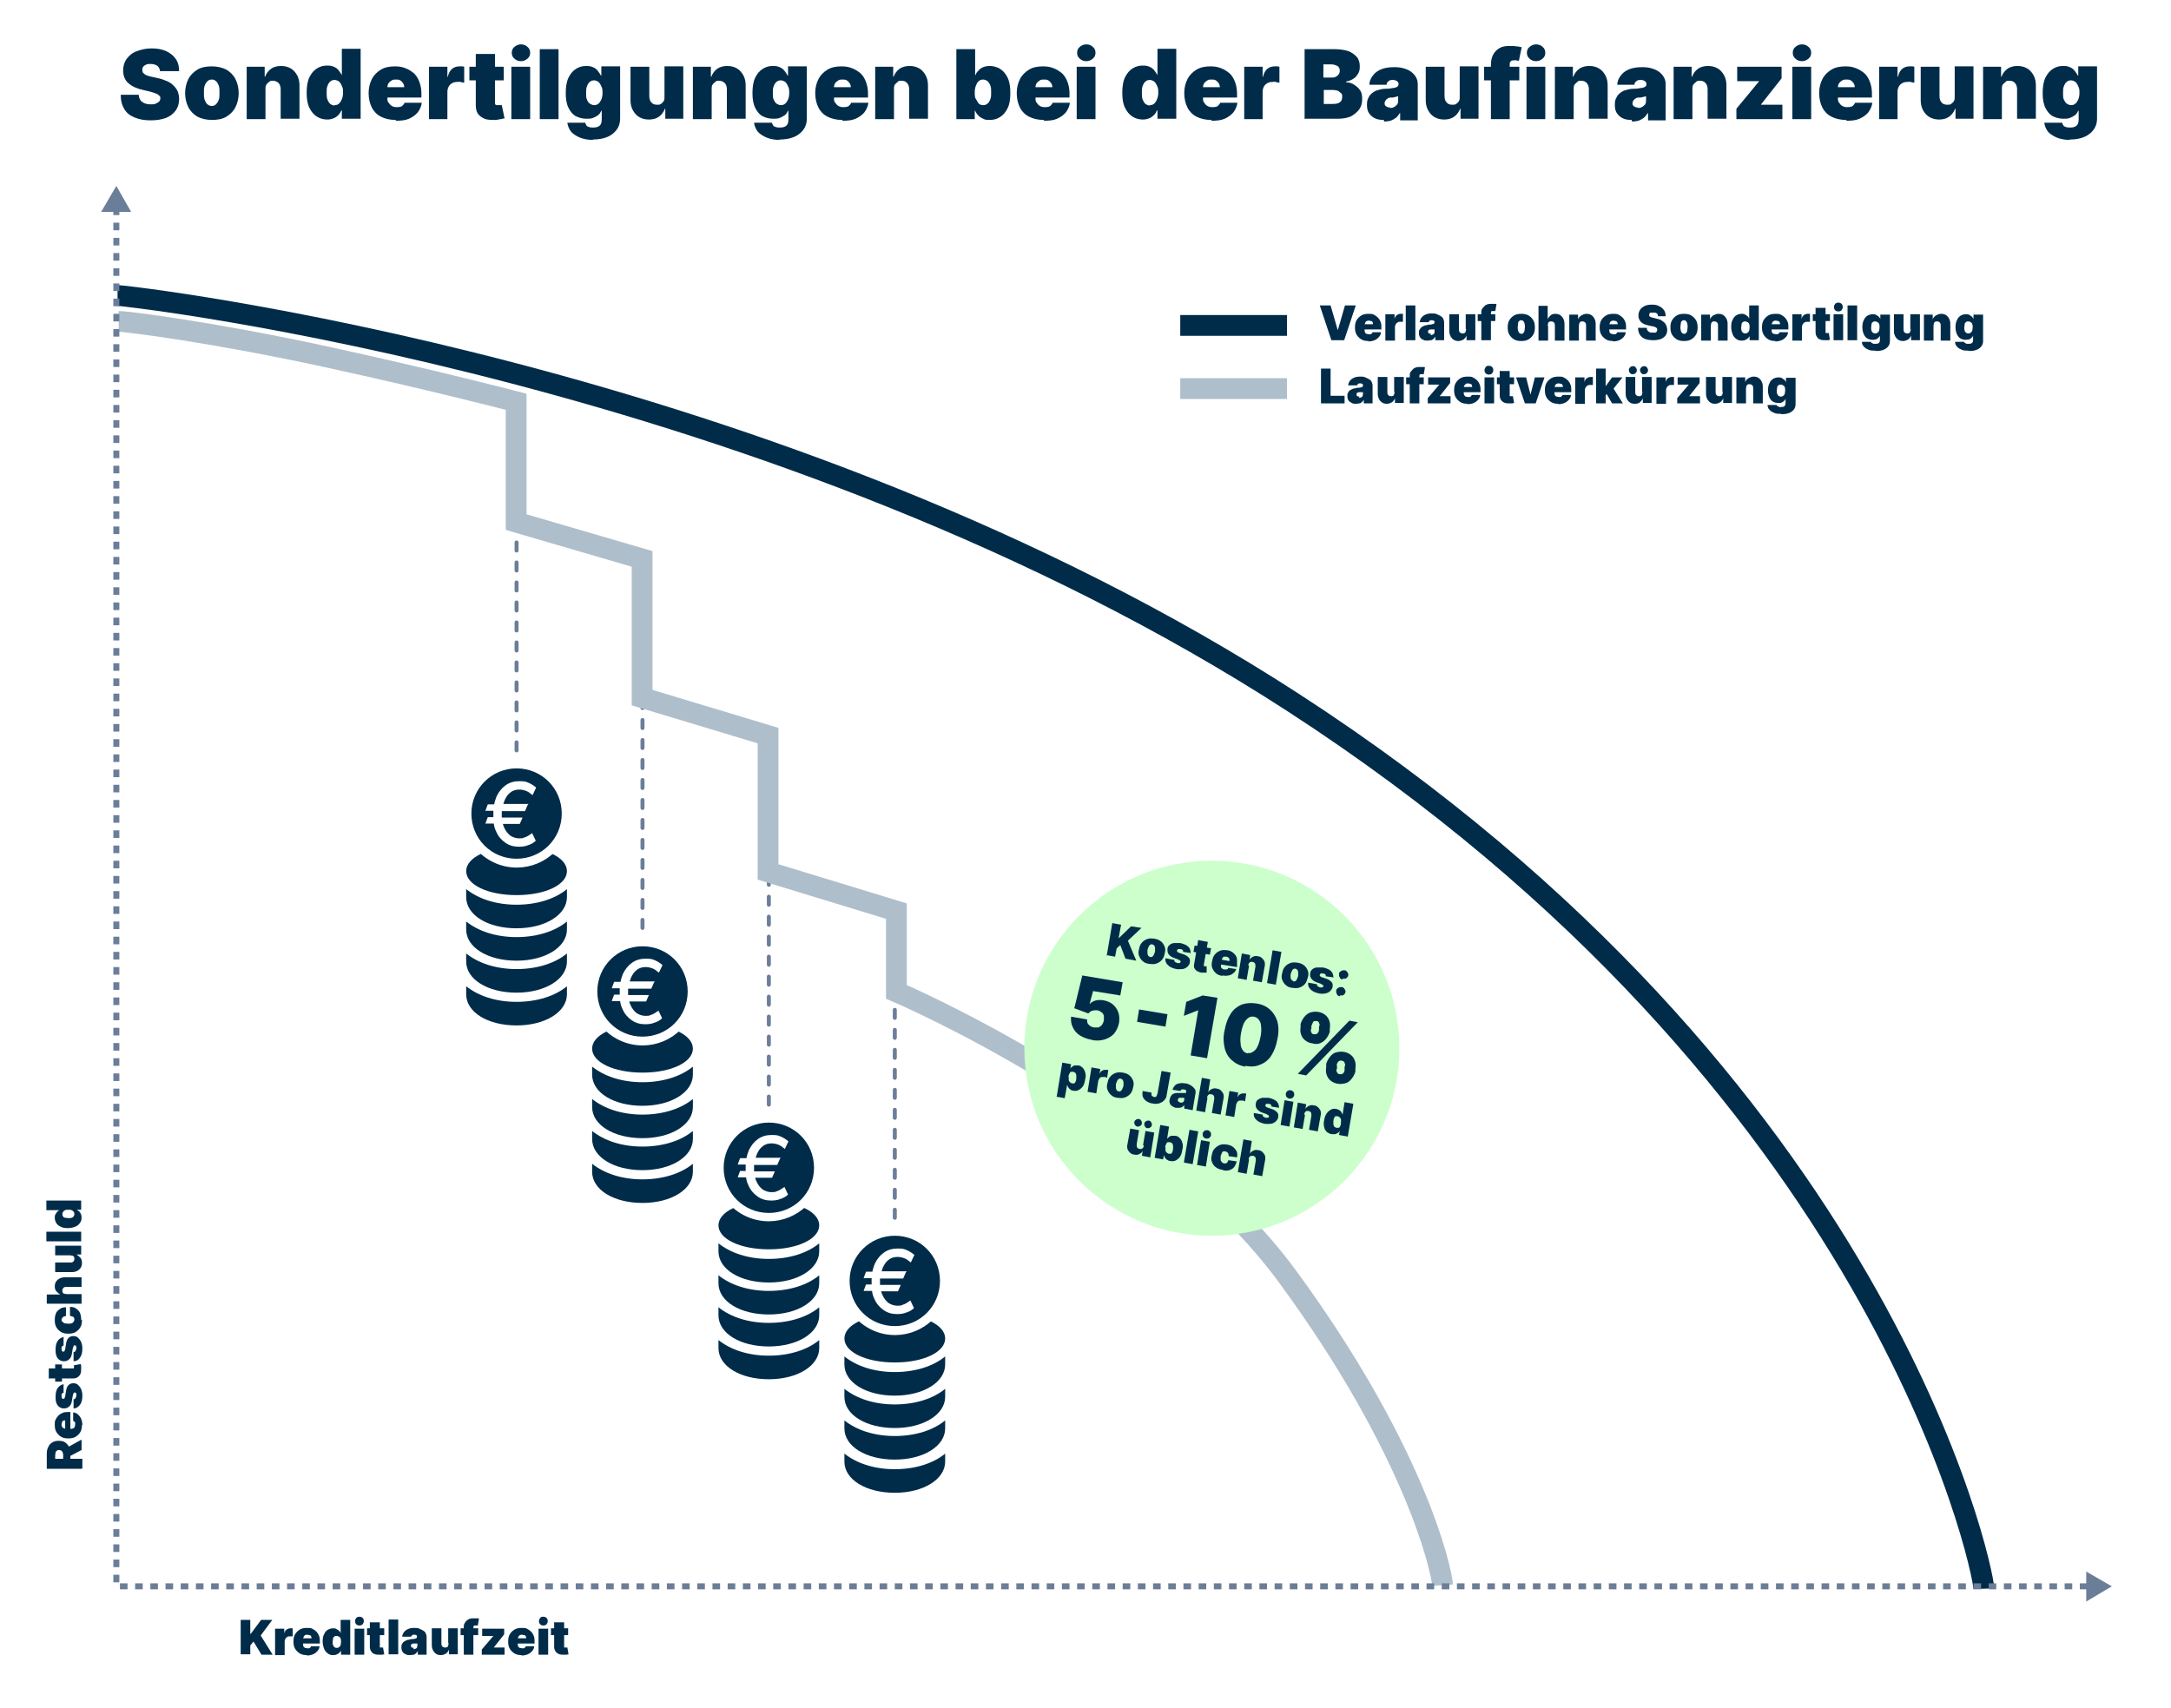 <?xml version="1.0" encoding="UTF-8"?>
<svg id="Icons" xmlns="http://www.w3.org/2000/svg" version="1.1" viewBox="0 0 543 427.3">
  <!-- Generator: Adobe Illustrator 29.5.0, SVG Export Plug-In . SVG Version: 2.1.0 Build 137)  -->
  <defs>
    <style>
      .st0 {
        fill: #6b7e99;
      }

      .st1 {
        fill: #fff;
      }

      .st2 {
        stroke-dasharray: 2 3;
        stroke-linecap: round;
        stroke-linejoin: round;
      }

      .st2, .st3 {
        stroke: #6b7e99;
      }

      .st2, .st3, .st4, .st5, .st6 {
        fill: none;
      }

      .st3 {
        stroke-dasharray: 1.9 1.9;
        stroke-width: 1.5px;
      }

      .st4 {
        stroke-width: 5.2px;
      }

      .st4, .st5 {
        stroke: #002c4a;
      }

      .st4, .st5, .st6 {
        stroke-miterlimit: 10;
      }

      .st5, .st6 {
        stroke-width: 5.2px;
      }

      .st7 {
        fill: #cfc;
      }

      .st8 {
        fill: #002c4a;
      }

      .st6 {
        stroke: #aebecb;
      }
    </style>
  </defs>
  <rect class="st1" width="543" height="427.3"/>
  <line class="st2" x1="192.3" y1="219.3" x2="192.3" y2="292.3"/>
  <g>
    <g>
      <path class="st8" d="M192.3,339.1c5.2,0,9.7-1.5,12.6-3.9v2c0,4.4-5.4,7.8-12.6,7.8s-12.6-3.3-12.6-7.8v-2c3,2.4,7.4,3.9,12.6,3.9Z"/>
      <path class="st8" d="M192.3,330.9c5.2,0,9.7-1.5,12.6-3.9v2c0,4.4-5.4,7.8-12.6,7.8s-12.6-3.3-12.6-7.8v-2c3,2.4,7.4,3.9,12.6,3.9Z"/>
      <path class="st8" d="M192.3,322.9c5.2,0,9.7-1.5,12.6-3.9v2c0,4.4-5.4,7.8-12.6,7.8s-12.6-3.3-12.6-7.8v-2c3,2.4,7.4,3.9,12.6,3.9Z"/>
      <path class="st8" d="M179.7,306.5c0-3.4,5.4-6,12.6-6s12.6,2.6,12.6,6-5.4,6-12.6,6-12.6-2.6-12.6-6Z"/>
      <path class="st8" d="M192.3,314.9c5.2,0,9.7-1.5,12.6-3.9v2c0,4.4-5.4,7.8-12.6,7.8s-12.6-3.3-12.6-7.8v-2c3,2.4,7.4,3.9,12.6,3.9Z"/>
    </g>
    <circle class="st1" cx="192.3" cy="292" r="13.5" transform="translate(-151.1 357.9) rotate(-67.5)"/>
    <path class="st8" d="M192.3,280.8c-6.2,0-11.3,5-11.3,11.3s5,11.3,11.3,11.3,11.3-5,11.3-11.3-5-11.3-11.3-11.3ZM195.1,289.8l-.7,1.6h-5.8c0,.3,0,.5,0,.8s0,.5,0,.8h5.2l-.7,1.6h-4.2c0,.3.2.6.3.9.4.9.9,1.5,1.5,2,.6.4,1.4.7,2.2.7s.9,0,1.3-.2c.4-.1.8-.3,1.1-.5.3-.2.6-.4.9-.6l.9,1.9c-.5.5-1.2.9-1.9,1.1-.7.3-1.5.4-2.3.4-1.3,0-2.4-.3-3.4-1-1-.7-1.8-1.6-2.3-2.8-.3-.6-.5-1.2-.6-2h-2.1l.6-1.6h1.4c0-.3,0-.5,0-.8s0-.5,0-.8h-2l.6-1.6h1.6c.1-.7.4-1.4.6-2,.6-1.2,1.3-2.1,2.3-2.8,1-.7,2.1-1,3.4-1s1.6.1,2.3.4c.7.3,1.3.7,1.9,1.2l-.9,1.9c-.3-.2-.6-.5-.9-.7-.3-.2-.7-.4-1.1-.5-.4-.1-.8-.2-1.3-.2-.8,0-1.6.2-2.2.7-.6.4-1.1,1.1-1.5,2-.1.3-.2.6-.3.9h6.3Z"/>
  </g>
  <line class="st2" x1="160.7" y1="175.1" x2="160.7" y2="248.2"/>
  <g>
    <g>
      <path class="st8" d="M160.7,295c5.2,0,9.7-1.5,12.6-3.9v2c0,4.4-5.4,7.8-12.6,7.8s-12.6-3.3-12.6-7.8v-2c3,2.4,7.4,3.9,12.6,3.9Z"/>
      <path class="st8" d="M160.7,286.8c5.2,0,9.7-1.5,12.6-3.9v2c0,4.4-5.4,7.8-12.6,7.8s-12.6-3.3-12.6-7.8v-2c3,2.4,7.4,3.9,12.6,3.9Z"/>
      <path class="st8" d="M160.7,278.8c5.2,0,9.7-1.5,12.6-3.9v2c0,4.4-5.4,7.8-12.6,7.8s-12.6-3.3-12.6-7.8v-2c3,2.4,7.4,3.9,12.6,3.9Z"/>
      <path class="st8" d="M148.1,262.3c0-3.4,5.4-6,12.6-6s12.6,2.6,12.6,6-5.4,6-12.6,6-12.6-2.6-12.6-6Z"/>
      <path class="st8" d="M160.7,270.7c5.2,0,9.7-1.5,12.6-3.9v2c0,4.4-5.4,7.8-12.6,7.8s-12.6-3.3-12.6-7.8v-2c3,2.4,7.4,3.9,12.6,3.9Z"/>
    </g>
    <circle class="st1" cx="160.7" cy="247.9" r="13.5" transform="translate(-129.8 301.6) rotate(-67.5)"/>
    <path class="st8" d="M160.7,236.7c-6.2,0-11.3,5-11.3,11.3s5,11.3,11.3,11.3,11.3-5,11.3-11.3-5-11.3-11.3-11.3ZM163.6,245.7l-.7,1.6h-5.8c0,.3,0,.5,0,.8s0,.5,0,.8h5.2l-.7,1.6h-4.2c0,.3.2.6.3.9.4.9.9,1.5,1.5,2,.6.4,1.4.7,2.2.7s.9,0,1.3-.2c.4-.1.8-.3,1.1-.5.3-.2.6-.4.9-.6l.9,1.9c-.5.5-1.2.9-1.9,1.1-.7.3-1.5.4-2.3.4-1.3,0-2.4-.3-3.4-1-1-.7-1.8-1.6-2.3-2.8-.3-.6-.5-1.2-.6-2h-2.1l.6-1.6h1.4c0-.3,0-.5,0-.8s0-.5,0-.8h-2l.6-1.6h1.6c.1-.7.4-1.4.6-2,.6-1.2,1.3-2.1,2.3-2.8,1-.7,2.1-1,3.4-1s1.6.1,2.3.4c.7.3,1.3.7,1.9,1.2l-.9,1.9c-.3-.2-.6-.5-.9-.7-.3-.2-.7-.4-1.1-.5-.4-.1-.8-.2-1.3-.2-.8,0-1.6.2-2.2.7-.6.4-1.1,1.1-1.5,2-.1.3-.2.6-.3.9h6.3Z"/>
  </g>
  <line class="st2" x1="129.2" y1="130.7" x2="129.2" y2="203.8"/>
  <g>
    <g>
      <path class="st8" d="M129.2,250.6c5.2,0,9.7-1.5,12.6-3.9v2c0,4.4-5.4,7.8-12.6,7.8s-12.6-3.3-12.6-7.8v-2c3,2.4,7.4,3.9,12.6,3.9Z"/>
      <path class="st8" d="M129.2,242.4c5.2,0,9.7-1.5,12.6-3.9v2c0,4.4-5.4,7.8-12.6,7.8s-12.6-3.3-12.6-7.8v-2c3,2.4,7.4,3.9,12.6,3.9Z"/>
      <path class="st8" d="M129.2,234.4c5.2,0,9.7-1.5,12.6-3.9v2c0,4.4-5.4,7.8-12.6,7.8s-12.6-3.3-12.6-7.8v-2c3,2.4,7.4,3.9,12.6,3.9Z"/>
      <path class="st8" d="M116.6,217.9c0-3.4,5.4-6,12.6-6s12.6,2.6,12.6,6-5.4,6-12.6,6-12.6-2.6-12.6-6Z"/>
      <path class="st8" d="M129.2,226.3c5.2,0,9.7-1.5,12.6-3.9v2c0,4.4-5.4,7.8-12.6,7.8s-12.6-3.3-12.6-7.8v-2c3,2.4,7.4,3.9,12.6,3.9Z"/>
    </g>
    <circle class="st1" cx="129.2" cy="203.5" r="13.5" transform="translate(-108.2 245) rotate(-67.5)"/>
    <path class="st8" d="M129.2,192.2c-6.2,0-11.3,5-11.3,11.3s5,11.3,11.3,11.3,11.3-5,11.3-11.3-5-11.3-11.3-11.3ZM132,201.3l-.7,1.6h-5.8c0,.3,0,.5,0,.8s0,.5,0,.8h5.2l-.7,1.6h-4.2c0,.3.2.6.3.9.4.9.9,1.5,1.5,2,.6.4,1.4.7,2.2.7s.9,0,1.3-.2c.4-.1.8-.3,1.1-.5.3-.2.6-.4.9-.6l.9,1.9c-.5.5-1.2.9-1.9,1.1-.7.3-1.5.4-2.3.4-1.3,0-2.4-.3-3.4-1-1-.7-1.8-1.6-2.3-2.8-.3-.6-.5-1.2-.6-2h-2.1l.6-1.6h1.4c0-.3,0-.5,0-.8s0-.5,0-.8h-2l.6-1.6h1.6c.1-.7.4-1.4.6-2,.6-1.2,1.3-2.1,2.3-2.8,1-.7,2.1-1,3.4-1s1.6.1,2.3.4c.7.3,1.3.7,1.9,1.2l-.9,1.9c-.3-.2-.6-.5-.9-.7-.3-.2-.7-.4-1.1-.5-.4-.1-.8-.2-1.3-.2-.8,0-1.6.2-2.2.7-.6.4-1.1,1.1-1.5,2-.1.3-.2.6-.3.9h6.3Z"/>
  </g>
  <line class="st2" x1="223.8" y1="247.6" x2="223.8" y2="320.7"/>
  <path class="st5" d="M29.4,73.9c1.9,0,165,18.2,294,101.8,147.4,95.5,172.6,216.2,172.8,221.7"/>
  <path class="st6" d="M29.7,80.4c2.2,0,24.1,2.8,52.1,8.9,27.1,5.9,47.3,11.2,47.3,11.2v30.1l31.5,9.2v34.7l31.5,9.5v34.1l32.1,9.8v20.2s66.4,28.3,97.9,71.3c31.5,43,38.4,72.7,38.7,77.1"/>
  <g>
    <path class="st8" d="M40,17.8c0-.6-.3-1-.6-1.3-.4-.3-1-.5-1.7-.5s-.9,0-1.2.2c-.3.1-.5.3-.7.5-.1.2-.2.4-.2.7,0,.2,0,.4.1.6,0,.2.2.3.4.5.2.1.4.3.7.4.3.1.7.2,1.1.3l1.4.3c1,.2,1.8.5,2.5.8s1.2.7,1.7,1.2.8,1,1,1.5c.2.6.3,1.2.3,1.8,0,1.1-.3,2.1-.9,2.9-.6.8-1.4,1.4-2.4,1.8-1.1.4-2.3.6-3.8.6s-2.8-.2-4-.7-2-1.1-2.6-2.1-.9-2.1-.9-3.6h4.5c0,.5.2,1,.4,1.3.2.4.6.6,1,.8s1,.3,1.6.3.9,0,1.3-.2.6-.3.8-.5c.2-.2.3-.5.3-.8,0-.3,0-.5-.3-.7-.2-.2-.4-.4-.8-.5-.4-.2-.9-.3-1.5-.5l-1.7-.4c-1.5-.3-2.8-.9-3.7-1.7-.9-.8-1.3-1.9-1.3-3.2,0-1.1.3-2.1.9-2.9s1.4-1.5,2.5-1.9,2.3-.7,3.7-.7,2.6.2,3.7.7c1,.5,1.8,1.1,2.4,2,.6.9.8,1.9.8,3h-4.5Z"/>
    <path class="st8" d="M53,30c-1.4,0-2.6-.3-3.6-.8-1-.6-1.8-1.4-2.3-2.4s-.8-2.2-.8-3.5.3-2.5.8-3.5,1.3-1.8,2.3-2.4c1-.6,2.2-.8,3.6-.8s2.6.3,3.6.8c1,.6,1.8,1.4,2.3,2.4.5,1,.8,2.2.8,3.5s-.3,2.5-.8,3.5c-.5,1-1.3,1.8-2.3,2.4s-2.2.8-3.6.8ZM53,26.5c.4,0,.7-.1,1-.4.3-.3.5-.6.7-1.1s.2-1.1.2-1.8,0-1.3-.2-1.8c-.2-.5-.4-.9-.7-1.1-.3-.3-.6-.4-1-.4s-.8.1-1.1.4c-.3.3-.5.6-.7,1.1-.2.5-.2,1.1-.2,1.8s0,1.3.2,1.8.4.9.7,1.1c.3.3.7.4,1.1.4Z"/>
    <path class="st8" d="M66.4,22.4v7.4h-4.7v-13.1h4.5v2.5h.1c.3-.8.8-1.5,1.5-2,.7-.5,1.6-.7,2.5-.7s1.7.2,2.4.6c.7.4,1.2,1,1.6,1.7.4.7.6,1.6.6,2.5v8.4h-4.7v-7.4c0-.6-.2-1.2-.5-1.5s-.8-.6-1.4-.6-.7,0-1,.3c-.3.2-.5.4-.7.7-.2.3-.2.7-.2,1.1Z"/>
    <path class="st8" d="M81.9,29.9c-.9,0-1.8-.2-2.6-.7s-1.4-1.2-1.9-2.2-.7-2.2-.7-3.8.2-2.9.7-3.9c.5-1,1.1-1.7,1.9-2.2.8-.5,1.6-.7,2.5-.7s1.2.1,1.7.3c.5.2.9.5,1.2.9.3.4.6.8.8,1.2h0v-6.6h4.7v17.5h-4.7v-2.1h-.1c-.2.4-.4.8-.8,1.2s-.7.6-1.2.8c-.5.2-1,.3-1.6.3ZM83.7,26.3c.4,0,.8-.1,1.1-.4s.5-.6.7-1.1c.2-.5.3-1,.3-1.6s0-1.2-.3-1.7c-.2-.5-.4-.8-.7-1.1-.3-.2-.7-.4-1.1-.4s-.8.1-1.1.4c-.3.2-.5.6-.7,1.1-.2.5-.2,1-.2,1.7s0,1.2.2,1.7.4.8.7,1.1c.3.2.7.4,1.1.4Z"/>
    <path class="st8" d="M98.9,30c-1.4,0-2.6-.3-3.6-.8s-1.8-1.3-2.3-2.3c-.5-1-.8-2.2-.8-3.6s.3-2.5.8-3.5c.5-1,1.3-1.8,2.3-2.4s2.2-.8,3.5-.8,1.9.2,2.7.5c.8.3,1.5.8,2.1,1.3.6.6,1,1.3,1.3,2.1.3.8.5,1.8.5,2.8v1.1h-11.7v-2.6h7.4c0-.4-.1-.7-.3-1-.2-.3-.4-.5-.7-.7-.3-.2-.7-.2-1.1-.2s-.7,0-1,.2c-.3.2-.6.4-.8.7-.2.3-.3.6-.3,1v2.8c0,.4,0,.8.3,1.1s.4.6.8.8c.3.2.7.3,1.2.3s.6,0,.9-.1c.3,0,.5-.2.7-.4.2-.2.3-.4.4-.6h4.3c-.1.9-.5,1.7-1,2.4-.6.7-1.3,1.2-2.2,1.6-.9.4-2,.5-3.2.5Z"/>
    <path class="st8" d="M107.3,29.8v-13.1h4.6v2.5h.1c.2-.9.6-1.6,1.1-2,.5-.4,1.1-.6,1.8-.6s.4,0,.6,0c.2,0,.4,0,.6.1v4c-.2,0-.5-.1-.9-.2s-.6,0-.9,0c-.5,0-.9.1-1.2.3-.4.2-.7.5-.9.9-.2.4-.3.8-.3,1.3v6.8h-4.7Z"/>
    <path class="st8" d="M126,16.7v3.4h-8.6v-3.4h8.6ZM119.1,13.5h4.7v12c0,.2,0,.3,0,.5,0,.1.2.2.3.3.1,0,.3,0,.5,0s.3,0,.5,0c.2,0,.3,0,.4,0l.7,3.3c-.2,0-.5.1-.9.2-.4,0-.9.2-1.4.2-1.1,0-2,0-2.7-.3-.7-.3-1.3-.7-1.7-1.3-.4-.6-.5-1.4-.5-2.3v-12.5Z"/>
    <path class="st8" d="M127.9,29.8v-13.1h4.7v13.1h-4.7ZM130.3,15.3c-.6,0-1.2-.2-1.6-.6-.5-.4-.7-.9-.7-1.5s.2-1.1.7-1.5c.5-.4,1-.6,1.6-.6s1.2.2,1.6.6c.5.4.7.9.7,1.5s-.2,1.1-.7,1.5c-.5.4-1,.6-1.6.6Z"/>
    <path class="st8" d="M139.7,12.3v17.5h-4.7V12.3h4.7Z"/>
    <path class="st8" d="M148.4,35c-1.3,0-2.4-.2-3.4-.6-.9-.4-1.7-.9-2.2-1.5-.5-.7-.8-1.4-.9-2.2h4.5c0,.3.2.5.3.7s.4.3.7.4.6.1,1,.1c.6,0,1.1-.1,1.5-.4.4-.3.6-.8.6-1.6v-2.2h-.1c-.2.4-.4.8-.8,1.1-.4.3-.8.5-1.3.7-.5.2-1,.2-1.6.2-.9,0-1.8-.2-2.6-.6s-1.4-1.1-1.9-2.1-.7-2.2-.7-3.7.2-2.9.7-3.9c.5-1,1.1-1.7,1.9-2.2.8-.5,1.6-.7,2.5-.7s1.2.1,1.7.3c.5.2.9.5,1.2.9.3.4.6.8.8,1.2h.1v-2.3h4.7v13.1c0,1.1-.3,2-.9,2.8-.6.8-1.4,1.4-2.4,1.8-1,.4-2.2.6-3.6.6ZM148.6,26.3c.4,0,.8-.1,1.1-.4.3-.2.5-.6.7-1,.2-.5.3-1,.3-1.6s0-1.2-.3-1.7c-.2-.5-.4-.8-.7-1.1-.3-.2-.7-.4-1.1-.4s-.8.1-1.1.4c-.3.2-.5.6-.7,1.1-.2.5-.2,1-.2,1.7s0,1.2.2,1.6c.2.5.4.8.7,1,.3.2.7.4,1.1.4Z"/>
    <path class="st8" d="M166.2,24v-7.4h4.7v13.1h-4.5v-2.5h-.1c-.3.8-.8,1.5-1.5,2-.7.5-1.6.7-2.5.7s-1.7-.2-2.4-.6c-.7-.4-1.2-1-1.6-1.7-.4-.7-.6-1.6-.6-2.5v-8.4h4.7v7.4c0,.6.2,1.2.5,1.5.3.4.8.6,1.4.6s.7,0,1-.2c.3-.2.5-.4.7-.7.2-.3.2-.7.2-1.1Z"/>
    <path class="st8" d="M178,22.4v7.4h-4.7v-13.1h4.5v2.5h.1c.3-.8.8-1.5,1.5-2,.7-.5,1.6-.7,2.5-.7s1.7.2,2.4.6c.7.4,1.2,1,1.6,1.7.4.7.6,1.6.6,2.5v8.4h-4.7v-7.4c0-.6-.2-1.2-.5-1.5s-.8-.6-1.4-.6-.7,0-1,.3c-.3.2-.5.4-.7.7-.2.3-.2.7-.2,1.1Z"/>
    <path class="st8" d="M195.1,35c-1.3,0-2.4-.2-3.4-.6-.9-.4-1.7-.9-2.2-1.5-.5-.7-.8-1.4-.9-2.2h4.5c0,.3.2.5.3.7s.4.3.7.4.6.1,1,.1c.6,0,1.1-.1,1.5-.4.4-.3.6-.8.6-1.6v-2.2h-.1c-.2.4-.4.8-.8,1.1-.4.3-.8.5-1.3.7-.5.2-1,.2-1.6.2-.9,0-1.8-.2-2.6-.6s-1.4-1.1-1.9-2.1-.7-2.2-.7-3.7.2-2.9.7-3.9c.5-1,1.1-1.7,1.9-2.2.8-.5,1.6-.7,2.5-.7s1.2.1,1.7.3c.5.2.9.5,1.2.9.3.4.6.8.8,1.2h.1v-2.3h4.7v13.1c0,1.1-.3,2-.9,2.8s-1.4,1.4-2.4,1.8c-1,.4-2.2.6-3.6.6ZM195.3,26.3c.4,0,.8-.1,1.1-.4.3-.2.5-.6.7-1,.2-.5.3-1,.3-1.6s0-1.2-.3-1.7c-.2-.5-.4-.8-.7-1.1-.3-.2-.7-.4-1.1-.4s-.8.1-1.1.4c-.3.2-.5.6-.7,1.1-.2.5-.2,1-.2,1.7s0,1.2.2,1.6.4.8.7,1c.3.2.7.4,1.1.4Z"/>
    <path class="st8" d="M210.6,30c-1.4,0-2.6-.3-3.6-.8s-1.8-1.3-2.3-2.3c-.5-1-.8-2.2-.8-3.6s.3-2.5.8-3.5c.5-1,1.3-1.8,2.3-2.4s2.2-.8,3.5-.8,1.9.2,2.7.5c.8.3,1.5.8,2.1,1.3.6.6,1,1.3,1.3,2.1.3.8.5,1.8.5,2.8v1.1h-11.7v-2.6h7.4c0-.4-.1-.7-.3-1-.2-.3-.4-.5-.7-.7-.3-.2-.7-.2-1.1-.2s-.7,0-1,.2c-.3.2-.6.4-.8.7-.2.3-.3.6-.3,1v2.8c0,.4,0,.8.3,1.1s.4.6.8.8c.3.2.7.3,1.2.3s.6,0,.9-.1c.3,0,.5-.2.7-.4.2-.2.3-.4.4-.6h4.3c-.1.9-.5,1.7-1,2.4-.6.7-1.3,1.2-2.2,1.6-.9.4-2,.5-3.2.5Z"/>
    <path class="st8" d="M223.6,22.4v7.4h-4.7v-13.1h4.5v2.5h.1c.3-.8.8-1.5,1.5-2,.7-.5,1.6-.7,2.5-.7s1.7.2,2.4.6c.7.4,1.2,1,1.6,1.7.4.7.6,1.6.6,2.5v8.4h-4.7v-7.4c0-.6-.2-1.2-.5-1.5-.3-.4-.8-.6-1.4-.6s-.7,0-1,.3-.5.4-.7.7c-.2.3-.2.7-.2,1.1Z"/>
    <path class="st8" d="M239.2,29.8V12.3h4.7v6.6h0c.2-.4.4-.9.8-1.2.3-.4.7-.7,1.2-.9.5-.2,1.1-.3,1.7-.3s1.7.2,2.5.7c.8.5,1.4,1.2,1.9,2.2.5,1,.7,2.3.7,3.9s-.2,2.8-.7,3.8-1.1,1.7-1.9,2.2-1.6.7-2.6.7-1.2-.1-1.6-.3c-.5-.2-.9-.5-1.2-.8s-.6-.7-.8-1.2h-.1v2.1h-4.7ZM243.8,23.2c0,.6,0,1.2.3,1.6s.4.8.7,1.1.7.4,1.1.4.8-.1,1.1-.4c.3-.2.5-.6.7-1.1s.2-1,.2-1.7,0-1.2-.2-1.7c-.2-.5-.4-.8-.7-1.1-.3-.2-.7-.4-1.1-.4s-.8.1-1.1.4c-.3.2-.5.6-.7,1.1-.2.5-.3,1-.3,1.7Z"/>
    <path class="st8" d="M261,30c-1.4,0-2.6-.3-3.6-.8s-1.8-1.3-2.3-2.3c-.5-1-.8-2.2-.8-3.6s.3-2.5.8-3.5c.5-1,1.3-1.8,2.3-2.4s2.2-.8,3.5-.8,1.9.2,2.7.5c.8.3,1.5.8,2.1,1.3.6.6,1,1.3,1.3,2.1.3.8.5,1.8.5,2.8v1.1h-11.7v-2.6h7.4c0-.4-.1-.7-.3-1-.2-.3-.4-.5-.7-.7-.3-.2-.7-.2-1.1-.2s-.7,0-1,.2c-.3.2-.6.4-.8.7-.2.3-.3.6-.3,1v2.8c0,.4,0,.8.3,1.1.2.3.4.6.8.8.3.2.7.3,1.2.3s.6,0,.9-.1c.3,0,.5-.2.7-.4.2-.2.3-.4.4-.6h4.3c-.1.9-.5,1.7-1,2.4-.6.7-1.3,1.2-2.2,1.6-.9.4-2,.5-3.2.5Z"/>
    <path class="st8" d="M269.3,29.8v-13.1h4.7v13.1h-4.7ZM271.7,15.3c-.6,0-1.2-.2-1.6-.6-.5-.4-.7-.9-.7-1.5s.2-1.1.7-1.5c.5-.4,1-.6,1.6-.6s1.2.2,1.6.6c.5.4.7.9.7,1.5s-.2,1.1-.7,1.5c-.5.4-1,.6-1.6.6Z"/>
    <path class="st8" d="M285.9,29.9c-.9,0-1.8-.2-2.6-.7s-1.4-1.2-1.9-2.2-.7-2.2-.7-3.8.2-2.9.7-3.9c.5-1,1.1-1.7,1.9-2.2.8-.5,1.6-.7,2.5-.7s1.2.1,1.7.3c.5.2.9.5,1.2.9.3.4.6.8.8,1.2h0v-6.6h4.7v17.5h-4.7v-2.1h-.1c-.2.4-.4.8-.8,1.2s-.7.6-1.2.8c-.5.2-1,.3-1.6.3ZM287.6,26.3c.4,0,.8-.1,1.1-.4s.5-.6.7-1.1c.2-.5.3-1,.3-1.6s0-1.2-.3-1.7c-.2-.5-.4-.8-.7-1.1-.3-.2-.7-.4-1.1-.4s-.8.1-1.1.4c-.3.2-.5.6-.7,1.1-.2.5-.2,1-.2,1.7s0,1.2.2,1.7.4.8.7,1.1c.3.2.7.4,1.1.4Z"/>
    <path class="st8" d="M302.9,30c-1.4,0-2.6-.3-3.6-.8s-1.8-1.3-2.3-2.3c-.5-1-.8-2.2-.8-3.6s.3-2.5.8-3.5c.5-1,1.3-1.8,2.3-2.4s2.2-.8,3.5-.8,1.9.2,2.7.5c.8.3,1.5.8,2.1,1.3.6.6,1,1.3,1.3,2.1.3.8.5,1.8.5,2.8v1.1h-11.7v-2.6h7.4c0-.4-.1-.7-.3-1-.2-.3-.4-.5-.7-.7-.3-.2-.7-.2-1.1-.2s-.7,0-1,.2c-.3.2-.6.4-.8.7-.2.3-.3.6-.3,1v2.8c0,.4,0,.8.3,1.1.2.3.4.6.8.8.3.2.7.3,1.2.3s.6,0,.9-.1c.3,0,.5-.2.7-.4.2-.2.3-.4.4-.6h4.3c-.1.9-.5,1.7-1,2.4-.6.7-1.3,1.2-2.2,1.6-.9.4-2,.5-3.2.5Z"/>
    <path class="st8" d="M311.2,29.8v-13.1h4.6v2.5h.1c.2-.9.6-1.6,1.1-2,.5-.4,1.1-.6,1.8-.6s.4,0,.6,0c.2,0,.4,0,.6.1v4c-.2,0-.5-.1-.9-.2s-.6,0-.9,0c-.5,0-.9.1-1.2.3-.4.2-.7.5-.9.9-.2.4-.3.8-.3,1.3v6.8h-4.7Z"/>
    <path class="st8" d="M326.3,29.8V12.3h7.6c1.3,0,2.4.2,3.4.5.9.4,1.6.9,2.1,1.5s.7,1.4.7,2.3-.1,1.2-.4,1.8c-.3.5-.7,1-1.2,1.3s-1.1.6-1.8.7v.2c.8,0,1.4.2,2,.6s1.1.8,1.5,1.4c.4.6.5,1.3.5,2.2s-.2,1.8-.7,2.5-1.2,1.3-2.1,1.8c-.9.4-2,.6-3.3.6h-8.2ZM331.1,19.4h1.9c.4,0,.8,0,1.1-.2s.6-.3.7-.6c.2-.2.3-.6.3-.9,0-.5-.2-1-.6-1.2s-.9-.4-1.5-.4h-2v3.3ZM331.1,26h2.2c.8,0,1.4-.1,1.8-.4s.6-.7.6-1.3,0-.8-.3-1-.5-.5-.8-.6c-.3-.1-.8-.2-1.2-.2h-2.3v3.7Z"/>
    <path class="st8" d="M346.1,30c-.8,0-1.6-.1-2.2-.4-.6-.3-1.1-.7-1.5-1.3s-.5-1.3-.5-2.1.1-1.3.4-1.8c.2-.5.6-.9,1-1.2s.9-.6,1.5-.7c.6-.2,1.2-.3,1.9-.3.7,0,1.3-.1,1.8-.2.4,0,.8-.2,1-.3.2-.2.3-.4.3-.6h0c0-.4-.1-.6-.4-.8s-.6-.3-1-.3-.8,0-1.1.3c-.3.2-.5.5-.5.9h-4.3c0-.8.3-1.5.8-2.2.5-.7,1.1-1.2,2-1.6s2-.6,3.3-.6,1.8.1,2.5.3,1.4.5,1.9.9c.5.4.9.8,1.2,1.4.3.5.4,1.1.4,1.7v9h-4.4v-1.8h-.1c-.3.5-.6.9-1,1.2s-.8.5-1.3.7c-.5.1-1,.2-1.6.2ZM347.6,27c.4,0,.7,0,1-.2.3-.1.6-.4.8-.6s.3-.6.3-1v-1.1c-.1,0-.3,0-.4.1-.1,0-.3,0-.4.1-.2,0-.3,0-.5.1-.2,0-.4,0-.5,0-.4,0-.7.1-.9.3-.2.1-.4.3-.5.5-.1.2-.2.4-.2.6,0,.4.1.6.4.8.3.2.6.3,1,.3Z"/>
    <path class="st8" d="M365.1,24v-7.4h4.7v13.1h-4.5v-2.5h-.1c-.3.8-.8,1.5-1.5,2-.7.5-1.6.7-2.5.7s-1.7-.2-2.4-.6c-.7-.4-1.2-1-1.6-1.7-.4-.7-.6-1.6-.6-2.5v-8.4h4.7v7.4c0,.6.2,1.2.5,1.5.3.4.8.6,1.4.6s.7,0,1-.2c.3-.2.5-.4.7-.7.2-.3.2-.7.2-1.1Z"/>
    <path class="st8" d="M380,16.7v3.4h-8.8v-3.4h8.8ZM372.9,29.8v-13.5c0-1.1.2-2,.6-2.7.4-.7.9-1.2,1.6-1.6.7-.4,1.5-.5,2.5-.5s1.2,0,1.7.1c.6,0,1,.2,1.3.2l-.7,3.4c-.2,0-.4,0-.6-.1s-.4,0-.6,0c-.4,0-.7,0-.9.3s-.2.4-.2.7v13.7h-4.7Z"/>
    <path class="st8" d="M381.8,29.8v-13.1h4.7v13.1h-4.7ZM384.2,15.3c-.6,0-1.2-.2-1.6-.6-.5-.4-.7-.9-.7-1.5s.2-1.1.7-1.5c.5-.4,1-.6,1.6-.6s1.2.2,1.6.6c.5.4.7.9.7,1.5s-.2,1.1-.7,1.5c-.5.4-1,.6-1.6.6Z"/>
    <path class="st8" d="M393.6,22.4v7.4h-4.7v-13.1h4.5v2.5h.1c.3-.8.8-1.5,1.5-2,.7-.5,1.6-.7,2.5-.7s1.7.2,2.4.6c.7.4,1.2,1,1.6,1.7.4.7.6,1.6.6,2.5v8.4h-4.7v-7.4c0-.6-.2-1.2-.5-1.5-.3-.4-.8-.6-1.4-.6s-.7,0-1,.3-.5.4-.7.7c-.2.3-.2.7-.2,1.1Z"/>
    <path class="st8" d="M408.1,30c-.8,0-1.6-.1-2.2-.4-.6-.3-1.1-.7-1.5-1.3s-.5-1.3-.5-2.1.1-1.3.4-1.8c.2-.5.6-.9,1-1.2s.9-.6,1.5-.7c.6-.2,1.2-.3,1.9-.3.7,0,1.3-.1,1.8-.2.4,0,.8-.2,1-.3.2-.2.3-.4.3-.6h0c0-.4-.1-.6-.4-.8s-.6-.3-1-.3-.8,0-1.1.3c-.3.2-.5.5-.5.9h-4.3c0-.8.3-1.5.8-2.2.5-.7,1.1-1.2,2-1.6s2-.6,3.3-.6,1.8.1,2.5.3,1.4.5,1.9.9c.5.4.9.8,1.2,1.4.3.5.4,1.1.4,1.7v9h-4.4v-1.8h-.1c-.3.5-.6.9-1,1.2s-.8.5-1.3.7c-.5.1-1,.2-1.6.2ZM409.6,27c.4,0,.7,0,1-.2.3-.1.6-.4.8-.6s.3-.6.3-1v-1.1c-.1,0-.3,0-.4.1-.1,0-.3,0-.4.1-.2,0-.3,0-.5.1-.2,0-.4,0-.5,0-.4,0-.7.1-.9.3-.2.1-.4.3-.5.5-.1.2-.2.4-.2.6,0,.4.1.6.4.8.3.2.6.3,1,.3Z"/>
    <path class="st8" d="M423.3,22.4v7.4h-4.7v-13.1h4.5v2.5h.1c.3-.8.8-1.5,1.5-2,.7-.5,1.6-.7,2.5-.7s1.7.2,2.4.6c.7.4,1.2,1,1.6,1.7.4.7.6,1.6.6,2.5v8.4h-4.7v-7.4c0-.6-.2-1.2-.5-1.5-.3-.4-.8-.6-1.4-.6s-.7,0-1,.3-.5.4-.7.7c-.2.3-.2.7-.2,1.1Z"/>
    <path class="st8" d="M434.3,29.8v-2.6l5.7-6.9h0c0,0-5.5,0-5.5,0v-3.6h11.1v2.9l-5.2,6.6h0c0,0,5.4,0,5.4,0v3.6h-11.5Z"/>
    <path class="st8" d="M448.3,29.8v-13.1h4.7v13.1h-4.7ZM450.7,15.3c-.6,0-1.2-.2-1.6-.6-.5-.4-.7-.9-.7-1.5s.2-1.1.7-1.5c.5-.4,1-.6,1.6-.6s1.2.2,1.6.6c.5.4.7.9.7,1.5s-.2,1.1-.7,1.5c-.5.4-1,.6-1.6.6Z"/>
    <path class="st8" d="M461.7,30c-1.4,0-2.6-.3-3.6-.8s-1.8-1.3-2.3-2.3c-.5-1-.8-2.2-.8-3.6s.3-2.5.8-3.5c.5-1,1.3-1.8,2.3-2.4s2.2-.8,3.5-.8,1.9.2,2.7.5c.8.3,1.5.8,2.1,1.3.6.6,1,1.3,1.3,2.1.3.8.5,1.8.5,2.8v1.1h-11.7v-2.6h7.4c0-.4-.1-.7-.3-1-.2-.3-.4-.5-.7-.7-.3-.2-.7-.2-1.1-.2s-.7,0-1,.2c-.3.2-.6.4-.8.7-.2.3-.3.6-.3,1v2.8c0,.4,0,.8.3,1.1.2.3.4.6.8.8.3.2.7.3,1.2.3s.6,0,.9-.1c.3,0,.5-.2.7-.4.2-.2.3-.4.4-.6h4.3c-.1.9-.5,1.7-1,2.4-.6.7-1.3,1.2-2.2,1.6-.9.4-2,.5-3.2.5Z"/>
    <path class="st8" d="M470,29.8v-13.1h4.6v2.5h.1c.2-.9.6-1.6,1.1-2,.5-.4,1.1-.6,1.8-.6s.4,0,.6,0c.2,0,.4,0,.6.1v4c-.2,0-.5-.1-.9-.2s-.6,0-.9,0c-.5,0-.9.1-1.2.3-.4.2-.7.5-.9.9-.2.4-.3.8-.3,1.3v6.8h-4.7Z"/>
    <path class="st8" d="M488.9,24v-7.4h4.7v13.1h-4.5v-2.5h-.1c-.3.8-.8,1.5-1.5,2-.7.5-1.6.7-2.5.7s-1.7-.2-2.4-.6c-.7-.4-1.2-1-1.6-1.7-.4-.7-.6-1.6-.6-2.5v-8.4h4.7v7.4c0,.6.2,1.2.5,1.5.3.4.8.6,1.4.6s.7,0,1-.2c.3-.2.5-.4.7-.7.2-.3.2-.7.2-1.1Z"/>
    <path class="st8" d="M500.7,22.4v7.4h-4.7v-13.1h4.5v2.5h.1c.3-.8.8-1.5,1.5-2,.7-.5,1.6-.7,2.5-.7s1.7.2,2.4.6c.7.4,1.2,1,1.6,1.7.4.7.6,1.6.6,2.5v8.4h-4.7v-7.4c0-.6-.2-1.2-.5-1.5-.3-.4-.8-.6-1.4-.6s-.7,0-1,.3-.5.4-.7.7c-.2.3-.2.7-.2,1.1Z"/>
    <path class="st8" d="M517.8,35c-1.3,0-2.4-.2-3.4-.6-.9-.4-1.7-.9-2.2-1.5-.5-.7-.8-1.4-.9-2.2h4.5c0,.3.2.5.3.7s.4.3.7.4.6.1,1,.1c.6,0,1.1-.1,1.5-.4.4-.3.6-.8.6-1.6v-2.2h-.1c-.2.4-.4.8-.8,1.1-.4.3-.8.5-1.3.7-.5.2-1,.2-1.6.2-.9,0-1.8-.2-2.6-.6s-1.4-1.1-1.9-2.1-.7-2.2-.7-3.7.2-2.9.7-3.9c.5-1,1.1-1.7,1.9-2.2.8-.5,1.6-.7,2.5-.7s1.2.1,1.7.3c.5.2.9.5,1.2.9.3.4.6.8.8,1.2h.1v-2.3h4.7v13.1c0,1.1-.3,2-.9,2.8-.6.8-1.4,1.4-2.4,1.8-1,.4-2.2.6-3.6.6ZM518,26.3c.4,0,.8-.1,1.1-.4.3-.2.5-.6.7-1,.2-.5.3-1,.3-1.6s0-1.2-.3-1.7c-.2-.5-.4-.8-.7-1.1-.3-.2-.7-.4-1.1-.4s-.8.1-1.1.4c-.3.2-.5.6-.7,1.1-.2.5-.2,1-.2,1.7s0,1.2.2,1.6.4.8.7,1c.3.2.7.4,1.1.4Z"/>
  </g>
  <g>
    <path class="st8" d="M20.4,367.4h-8.7v-3.8c0-.6.1-1.2.4-1.7.2-.5.6-.9,1-1.1.4-.3,1-.4,1.6-.4s1.2.1,1.6.4c.4.3.8.7,1,1.2s.3,1.1.3,1.7v2.2h-1.8v-1.8c0-.3,0-.5-.1-.7,0-.2-.2-.3-.3-.5-.2-.1-.4-.2-.6-.2s-.5,0-.6.2c-.2.1-.3.3-.3.5s-.1.4-.1.7v.8h6.8v2.4ZM16.4,362.3l4-2.2v2.6l-4,2.1v-2.5Z"/>
    <path class="st8" d="M20.5,356.4c0,.7-.1,1.3-.4,1.8-.3.5-.7.9-1.2,1.2-.5.3-1.1.4-1.8.4s-1.3-.1-1.8-.4c-.5-.3-.9-.7-1.2-1.2s-.4-1.1-.4-1.8,0-.9.2-1.3c.2-.4.4-.7.7-1,.3-.3.6-.5,1.1-.7.4-.2.9-.2,1.4-.2h.5v5.8h-1.3v-3.7c-.2,0-.4,0-.5.1-.1,0-.3.2-.3.4,0,.2-.1.3-.1.5s0,.4.1.5c0,.2.2.3.3.4.1,0,.3.1.5.2h1.4c.2,0,.4,0,.6-.1s.3-.2.4-.4c0-.2.1-.4.1-.6s0-.3,0-.4c0-.1-.1-.3-.2-.3,0,0-.2-.2-.3-.2v-2.1c.5,0,.8.2,1.2.5.3.3.6.6.8,1.1.2.5.3,1,.3,1.6Z"/>
    <path class="st8" d="M15.9,346.2v2.2c-.1,0-.2,0-.3.1,0,0-.2.2-.2.3s0,.3,0,.4,0,.4.1.5c0,.1.2.2.3.2,0,0,.2,0,.3-.1,0,0,.1-.3.2-.5l.2-1.3c.1-.7.3-1.2.6-1.5.3-.3.7-.5,1.2-.5.5,0,.9.1,1.2.4.3.3.6.6.8,1.1.2.5.3,1,.3,1.6,0,1-.2,1.8-.6,2.3s-.9.9-1.6.9v-2.3c.2,0,.4-.1.5-.3.1-.2.2-.4.2-.7s0-.4-.1-.5c0-.1-.2-.2-.3-.2-.1,0-.2,0-.3.2s-.1.3-.2.6l-.2,1.2c-.1.7-.3,1.2-.7,1.5-.3.3-.7.5-1.3.5-.5,0-.8-.1-1.2-.4-.3-.2-.6-.6-.7-1-.2-.5-.2-1-.2-1.6,0-.9.2-1.7.6-2.2.4-.5.9-.8,1.6-.9Z"/>
    <path class="st8" d="M12.2,344.7v-2.4h6c0,0,.2,0,.2,0,0,0,.1,0,.1-.1,0,0,0-.1,0-.3s0-.2,0-.2c0,0,0-.2,0-.2l1.7-.3c0,.1,0,.3.1.4,0,.2,0,.4,0,.7,0,.5,0,1-.2,1.4s-.4.6-.7.8c-.3.2-.7.3-1.1.3h-6.2ZM13.8,341.3h1.7v4.3h-1.7v-4.3Z"/>
    <path class="st8" d="M15.9,334.4v2.2c-.1,0-.2,0-.3.1s-.2.2-.2.3c0,.1,0,.3,0,.4s0,.4.1.5c0,.1.2.2.3.2,0,0,.2,0,.3-.1,0,0,.1-.3.2-.5l.2-1.3c.1-.7.3-1.2.6-1.5.3-.3.7-.5,1.2-.5.5,0,.9.1,1.2.4.3.3.6.6.8,1.1.2.5.3,1,.3,1.6,0,1-.2,1.8-.6,2.3-.4.6-.9.9-1.6.9v-2.3c.2,0,.4-.1.5-.3s.2-.4.2-.7,0-.4-.1-.5c0-.1-.2-.2-.3-.2-.1,0-.2,0-.3.2,0,.1-.1.3-.2.6l-.2,1.2c-.1.7-.3,1.2-.7,1.5-.3.3-.7.5-1.3.5-.5,0-.8-.1-1.2-.4-.3-.2-.6-.6-.7-1-.2-.5-.2-1-.2-1.6,0-.9.2-1.7.6-2.2.4-.5.9-.8,1.6-.9Z"/>
    <path class="st8" d="M20.5,330.2c0,.7-.1,1.3-.4,1.8-.3.5-.7.9-1.2,1.2s-1.1.4-1.8.4-1.3-.1-1.8-.4c-.5-.3-.9-.7-1.2-1.2-.3-.5-.4-1.1-.4-1.8s.1-1.2.3-1.7c.2-.5.6-.8,1-1.1.4-.3.9-.4,1.5-.4v2.2c-.3,0-.6.1-.8.3-.2.2-.3.4-.3.6s0,.4.2.5.3.3.5.4c.2,0,.5.1.9.1s.7,0,.9-.1c.2,0,.4-.2.5-.4.1-.2.2-.3.2-.5s0-.3-.1-.5-.2-.2-.4-.3c-.2,0-.4-.1-.6-.2v-2.2c.6,0,1.1.1,1.5.4s.8.6,1,1.1c.2.5.3,1,.3,1.7Z"/>
    <path class="st8" d="M16.7,323.7h3.7v2.4h-8.7v-2.3h3.4c-.4-.2-.7-.5-1-.8s-.4-.8-.4-1.2.1-.9.3-1.2.5-.6.9-.8.8-.3,1.3-.3h4.2v2.4h-3.7c-.3,0-.6,0-.8.2-.2.2-.3.4-.3.7s0,.4.1.5c0,.1.2.3.4.3.2,0,.3.1.6.1Z"/>
    <path class="st8" d="M17.5,314h-3.7v-2.4h6.5v2.2h-1.2c.4.2.7.5,1,.8s.4.8.4,1.3-.1.9-.3,1.2c-.2.3-.5.6-.9.8-.4.2-.8.3-1.3.3h-4.2v-2.4h3.7c.3,0,.6,0,.8-.2s.3-.4.3-.7,0-.4-.1-.5c0-.1-.2-.3-.4-.3-.2,0-.3-.1-.6-.1Z"/>
    <path class="st8" d="M11.6,308.1h8.7v2.4h-8.7v-2.4Z"/>
    <path class="st8" d="M20.4,304.6c0,.5-.1.9-.4,1.3s-.6.7-1.1.9-1.1.4-1.9.4-1.4-.1-1.9-.4c-.5-.2-.9-.6-1.1-1-.2-.4-.3-.8-.3-1.2s0-.6.2-.9c.1-.2.3-.4.4-.6.2-.2.4-.3.6-.4h0s-3.3,0-3.3,0v-2.4h8.7v2.3h-1.1c.2.1.4.3.6.4.2.2.3.4.4.6.1.2.2.5.2.8ZM18.6,303.7c0-.2,0-.4-.2-.6-.1-.2-.3-.3-.5-.4s-.5-.1-.8-.1-.6,0-.8.1-.4.2-.5.4c-.1.2-.2.3-.2.6s0,.4.2.6c.1.2.3.3.5.3.2,0,.5.1.8.1s.6,0,.8-.1c.2,0,.4-.2.5-.3.1-.2.2-.3.2-.6Z"/>
  </g>
  <g>
    <path class="st8" d="M60.2,413.9v-8.7h2.4v3.5h.1l2.6-3.5h2.8l-2.9,3.9,3,4.8h-2.8l-2-3.3-.8,1v2.2h-2.4Z"/>
    <path class="st8" d="M68.8,413.9v-6.5h2.3v1.2h0c.1-.5.3-.8.6-1,.3-.2.6-.3.9-.3s.2,0,.3,0c.1,0,.2,0,.3,0v2c-.1,0-.3,0-.4,0-.2,0-.3,0-.4,0-.2,0-.4,0-.6.2-.2.1-.3.2-.4.4-.1.2-.2.4-.2.7v3.4h-2.4Z"/>
    <path class="st8" d="M76.8,414c-.7,0-1.3-.1-1.8-.4-.5-.3-.9-.7-1.2-1.2s-.4-1.1-.4-1.8.1-1.3.4-1.8.7-.9,1.2-1.2,1.1-.4,1.8-.4.9,0,1.3.2c.4.2.7.4,1,.7s.5.6.7,1.1.2.9.2,1.4v.5h-5.8v-1.3h3.7c0-.2,0-.4-.1-.5,0-.1-.2-.3-.4-.3-.2,0-.3-.1-.5-.1s-.4,0-.5.1c-.2,0-.3.2-.4.3,0,.1-.1.3-.2.5v1.4c0,.2,0,.4.1.6,0,.2.2.3.4.4.2,0,.4.1.6.1s.3,0,.4,0c.1,0,.2-.1.3-.2,0,0,.2-.2.2-.3h2.1c0,.5-.2.8-.5,1.2-.3.3-.6.6-1.1.8-.5.2-1,.3-1.6.3Z"/>
    <path class="st8" d="M83.3,414c-.5,0-.9-.1-1.3-.4s-.7-.6-.9-1.1-.4-1.1-.4-1.9.1-1.4.4-1.9c.2-.5.6-.9,1-1.1.4-.2.8-.3,1.2-.3s.6,0,.9.2c.2.1.4.3.6.4.2.2.3.4.4.6h0v-3.3h2.4v8.7h-2.3v-1.1h0c0,.2-.2.4-.4.6s-.4.3-.6.4c-.2.1-.5.2-.8.2ZM84.2,412.2c.2,0,.4,0,.6-.2.2-.1.3-.3.4-.5,0-.2.1-.5.1-.8s0-.6-.1-.8c0-.2-.2-.4-.4-.5-.2-.1-.3-.2-.6-.2s-.4,0-.6.2c-.2.1-.3.3-.3.5s-.1.5-.1.8,0,.6.1.8.2.4.3.5c.2.1.3.2.6.2Z"/>
    <path class="st8" d="M88.7,413.9v-6.5h2.4v6.5h-2.4ZM89.9,406.6c-.3,0-.6-.1-.8-.3-.2-.2-.3-.5-.3-.8s.1-.5.3-.8c.2-.2.5-.3.8-.3s.6.1.8.3c.2.2.3.5.3.8s-.1.5-.3.8c-.2.2-.5.3-.8.3Z"/>
    <path class="st8" d="M96.1,407.3v1.7h-4.3v-1.7h4.3ZM92.6,405.8h2.4v6c0,0,0,.2,0,.2,0,0,0,.1.1.1,0,0,.1,0,.3,0s.2,0,.2,0c0,0,.2,0,.2,0l.3,1.7c-.1,0-.3,0-.4.1-.2,0-.4,0-.7,0-.5,0-1,0-1.4-.2-.4-.1-.6-.4-.8-.7-.2-.3-.3-.7-.3-1.1v-6.2Z"/>
    <path class="st8" d="M99.6,405.1v8.7h-2.4v-8.7h2.4Z"/>
    <path class="st8" d="M102.6,414c-.4,0-.8,0-1.1-.2-.3-.1-.6-.3-.8-.6s-.3-.6-.3-1.1,0-.7.2-.9c.1-.3.3-.5.5-.6s.5-.3.8-.4c.3,0,.6-.1.9-.2.4,0,.7,0,.9-.1.2,0,.4,0,.5-.2s.1-.2.1-.3h0c0-.2,0-.3-.2-.4s-.3-.1-.5-.1-.4,0-.5.1-.2.2-.3.4h-2.2c0-.4.2-.8.4-1.1.2-.3.6-.6,1-.8s1-.3,1.6-.3.9,0,1.3.2.7.3,1,.5c.3.2.5.4.6.7.1.3.2.5.2.8v4.5h-2.2v-.9h0c-.1.2-.3.4-.5.6-.2.2-.4.3-.6.3-.2,0-.5.1-.8.1ZM103.4,412.5c.2,0,.3,0,.5-.1.2,0,.3-.2.4-.3,0-.1.1-.3.1-.5v-.5c0,0-.1,0-.2,0s-.1,0-.2,0c0,0-.2,0-.2,0s-.2,0-.3,0c-.2,0-.3,0-.4.1-.1,0-.2.1-.3.2,0,0,0,.2,0,.3,0,.2,0,.3.2.4.1,0,.3.1.5.1Z"/>
    <path class="st8" d="M112.1,411v-3.7h2.4v6.5h-2.2v-1.2h0c-.1.4-.4.7-.7,1-.4.2-.8.4-1.3.4s-.9-.1-1.2-.3c-.3-.2-.6-.5-.8-.9-.2-.4-.3-.8-.3-1.3v-4.2h2.4v3.7c0,.3,0,.6.2.8.2.2.4.3.7.3s.4,0,.5-.1c.1,0,.3-.2.3-.4,0-.2.1-.3.1-.6Z"/>
    <path class="st8" d="M119.6,407.3v1.7h-4.4v-1.7h4.4ZM116,413.9v-6.7c0-.5,0-1,.3-1.3.2-.4.5-.6.8-.8s.8-.3,1.2-.3.6,0,.9,0c.3,0,.5,0,.6.1l-.3,1.7c0,0-.2,0-.3,0-.1,0-.2,0-.3,0-.2,0-.4,0-.4.1,0,0-.1.2-.1.4v6.8h-2.4Z"/>
    <path class="st8" d="M120.5,413.9v-1.3l2.9-3.4h0s-2.8,0-2.8,0v-1.8h5.5v1.4l-2.6,3.3h0s2.7,0,2.7,0v1.8h-5.7Z"/>
    <path class="st8" d="M130.5,414c-.7,0-1.3-.1-1.8-.4-.5-.3-.9-.7-1.2-1.2s-.4-1.1-.4-1.8.1-1.3.4-1.8.7-.9,1.2-1.2,1.1-.4,1.8-.4.9,0,1.3.2c.4.2.7.4,1,.7s.5.6.7,1.1.2.9.2,1.4v.5h-5.8v-1.3h3.7c0-.2,0-.4-.1-.5,0-.1-.2-.3-.4-.3-.2,0-.3-.1-.5-.1s-.4,0-.5.1c-.2,0-.3.2-.4.3,0,.1-.1.3-.2.5v1.4c0,.2,0,.4.1.6,0,.2.2.3.4.4.2,0,.4.1.6.1s.3,0,.4,0c.1,0,.2-.1.3-.2,0,0,.2-.2.2-.3h2.1c0,.5-.2.8-.5,1.2-.3.3-.6.6-1.1.8-.5.2-1,.3-1.6.3Z"/>
    <path class="st8" d="M134.7,413.9v-6.5h2.4v6.5h-2.4ZM135.9,406.6c-.3,0-.6-.1-.8-.3-.2-.2-.3-.5-.3-.8s.1-.5.3-.8.5-.3.8-.3.6.1.8.3.3.5.3.8-.1.5-.3.8c-.2.2-.5.3-.8.3Z"/>
    <path class="st8" d="M142.1,407.3v1.7h-4.3v-1.7h4.3ZM138.7,405.8h2.4v6c0,0,0,.2,0,.2,0,0,0,.1.1.1,0,0,.1,0,.3,0s.2,0,.2,0c0,0,.2,0,.2,0l.3,1.7c-.1,0-.3,0-.4.1-.2,0-.4,0-.7,0-.5,0-1,0-1.4-.2s-.6-.4-.8-.7c-.2-.3-.3-.7-.3-1.1v-6.2Z"/>
  </g>
  <g>
    <polyline class="st3" points="29.1 51.9 29.1 396.8 522.9 396.8"/>
    <polygon class="st0" points="25.3 53 29.1 46.5 32.8 53 25.3 53"/>
    <polygon class="st0" points="521.8 400.6 528.2 396.8 521.8 393.1 521.8 400.6"/>
  </g>
  <g>
    <circle class="st7" cx="303.1" cy="262.2" r="46.9"/>
    <g>
      <path class="st8" d="M276.8,239.1l1.4-8.2,2.2.4-.6,3.3h.1s3-2.9,3-2.9l2.6.4-3.4,3.2,2.1,5-2.7-.5-1.3-3.4-.9.8-.4,2.1-2.2-.4Z"/>
      <path class="st8" d="M287.4,241.1c-.7-.1-1.2-.3-1.6-.7-.4-.3-.7-.8-.9-1.3-.2-.5-.2-1.1,0-1.7.1-.6.3-1.2.7-1.6.3-.4.8-.7,1.3-.9.5-.2,1.1-.2,1.8-.1.7.1,1.2.3,1.7.7.4.3.7.8.9,1.3.2.5.2,1.1,0,1.7-.1.6-.3,1.2-.7,1.6-.3.4-.8.7-1.3.9-.5.2-1.1.2-1.8.1ZM287.7,239.4c.2,0,.4,0,.5-.1.2-.1.3-.3.4-.5.1-.2.2-.5.3-.8,0-.3,0-.6,0-.9,0-.2-.1-.4-.2-.6-.1-.1-.3-.2-.5-.3-.2,0-.4,0-.5.1-.2.1-.3.3-.4.5-.1.2-.2.5-.3.8,0,.3,0,.6,0,.9,0,.2.1.4.2.6.1.1.3.2.5.3Z"/>
      <path class="st8" d="M297.9,238.4l-2-.3c0-.1,0-.2,0-.3,0-.1-.1-.2-.3-.3-.1,0-.2-.1-.4-.1-.2,0-.4,0-.5,0-.1,0-.2.1-.3.3,0,0,0,.2,0,.3,0,0,.2.2.4.3l1.2.4c.6.2,1,.5,1.3.8.3.3.4.7.3,1.2,0,.4-.3.8-.6,1.1s-.7.5-1.2.6c-.5,0-1,.1-1.6,0-.9-.2-1.6-.5-2.1-1-.5-.5-.7-1-.6-1.7l2.2.4c0,.2,0,.4.2.5.1.1.3.2.6.3.2,0,.4,0,.5,0,.1,0,.2-.1.3-.3,0-.1,0-.2-.1-.3-.1,0-.3-.2-.5-.3l-1.1-.4c-.6-.2-1-.5-1.3-.9-.3-.4-.3-.8-.3-1.3,0-.4.2-.8.5-1,.3-.3.6-.4,1.1-.5.5,0,1,0,1.6,0,.9.2,1.6.5,2,.9.5.5.6,1,.6,1.7Z"/>
      <path class="st8" d="M302.9,237.2l-.3,1.6-4.1-.7.3-1.6,4.1.7ZM299.9,235.2l2.2.4-1,5.7c0,0,0,.2,0,.2,0,0,0,.1.1.2,0,0,.1,0,.2,0,0,0,.1,0,.2,0,0,0,.2,0,.2,0v1.6s-.2,0-.4,0c-.2,0-.4,0-.7,0-.5,0-.9-.2-1.3-.4-.3-.2-.5-.4-.7-.8-.1-.3-.1-.7,0-1.1l1-5.9Z"/>
      <path class="st8" d="M305.7,244.1c-.7-.1-1.2-.3-1.6-.7-.4-.3-.7-.8-.9-1.3-.2-.5-.2-1.1,0-1.8.1-.6.3-1.2.7-1.6.3-.4.8-.7,1.3-.9.5-.2,1.1-.2,1.7-.1.5,0,.9.2,1.2.4.4.2.6.5.9.8.2.3.4.7.4,1.1,0,.4,0,.9,0,1.4v.5c0,0-5.6-.9-5.6-.9l.2-1.2,3.5.6c0-.2,0-.3,0-.5,0-.1-.2-.3-.3-.4-.1-.1-.3-.2-.5-.2-.2,0-.4,0-.5,0-.2,0-.3.1-.4.3-.1.1-.2.3-.2.4l-.2,1.3c0,.2,0,.4,0,.6,0,.2.2.3.3.4.1.1.3.2.5.2.2,0,.3,0,.4,0,.1,0,.3,0,.4-.1.1,0,.2-.2.2-.3l2,.3c-.1.4-.4.8-.7,1-.3.3-.7.5-1.2.6-.5.1-1,.1-1.5,0Z"/>
      <path class="st8" d="M312.4,241.6l-.6,3.5-2.2-.4,1-6.2,2.1.4-.2,1.2h0c.2-.4.5-.6.9-.8.4-.2.8-.2,1.2-.1.4,0,.8.2,1.1.5.3.3.5.6.6.9.1.4.1.8,0,1.2l-.7,3.9-2.2-.4.6-3.5c0-.3,0-.6-.1-.8-.1-.2-.3-.3-.6-.4-.2,0-.3,0-.5,0-.1,0-.3.2-.4.3,0,.1-.2.3-.2.5Z"/>
      <path class="st8" d="M320.5,238.1l-1.4,8.2-2.2-.4,1.4-8.2,2.2.4Z"/>
      <path class="st8" d="M323.2,247.1c-.7-.1-1.2-.3-1.6-.7-.4-.3-.7-.8-.9-1.3-.2-.5-.2-1.1,0-1.7.1-.6.3-1.2.7-1.6.3-.4.8-.7,1.3-.9.5-.2,1.1-.2,1.8-.1.7.1,1.2.3,1.7.7.4.3.7.8.9,1.3.2.5.2,1.1,0,1.7s-.3,1.2-.7,1.6c-.3.4-.8.7-1.3.9-.5.2-1.1.2-1.8.1ZM323.5,245.5c.2,0,.4,0,.5-.1.2-.1.3-.3.4-.5.1-.2.2-.5.3-.8,0-.3,0-.6,0-.9,0-.2-.1-.4-.2-.6-.1-.1-.3-.2-.5-.3-.2,0-.4,0-.5.1-.2.1-.3.3-.4.5-.1.2-.2.5-.3.8,0,.3,0,.6,0,.8,0,.2.1.4.2.6.1.1.3.2.5.3Z"/>
      <path class="st8" d="M333.6,244.5l-2-.3c0-.1,0-.2,0-.3,0-.1-.2-.2-.3-.3-.1,0-.2-.1-.4-.1-.2,0-.4,0-.5,0-.1,0-.2.1-.3.3,0,0,0,.2,0,.3,0,0,.2.2.4.3l1.2.4c.6.2,1,.5,1.3.8.3.3.4.7.3,1.2,0,.4-.3.8-.6,1.1-.3.3-.7.5-1.2.6-.5.1-1,.1-1.6,0-.9-.2-1.6-.5-2.1-1s-.7-1-.6-1.7l2.2.4c0,.2,0,.4.2.5.1.1.3.2.6.3.2,0,.4,0,.5,0,.1,0,.2-.1.3-.3,0-.1,0-.2-.1-.3-.1,0-.3-.2-.5-.3l-1.1-.4c-.6-.2-1-.5-1.3-.9-.3-.4-.4-.8-.3-1.3,0-.4.2-.8.5-1,.3-.3.6-.4,1.1-.5.5,0,1,0,1.6,0,.9.2,1.6.5,2,.9.5.5.6,1,.6,1.7Z"/>
      <path class="st8" d="M335.1,249.2c-.3,0-.6-.2-.7-.5-.2-.3-.2-.5-.2-.9,0-.3.2-.5.5-.7.3-.2.5-.2.9-.2.3,0,.5.2.7.5.2.3.3.5.2.8,0,.2-.1.4-.3.5-.1.2-.3.3-.5.3-.2,0-.4,0-.6,0ZM335.8,245c-.3,0-.6-.2-.7-.5-.2-.3-.2-.5-.2-.9,0-.3.2-.5.5-.7.3-.2.5-.2.9-.2.3,0,.5.2.7.5.2.3.3.5.2.8,0,.2-.1.4-.3.5-.1.2-.3.3-.5.3-.2,0-.4,0-.6,0Z"/>
      <path class="st8" d="M273.1,260.1c-1.2-.2-2.2-.6-3-1.1s-1.4-1.2-1.8-2.1c-.4-.8-.5-1.7-.4-2.6l4,.7c0,.5,0,1,.4,1.3.3.4.8.6,1.3.7.4,0,.8,0,1.1,0,.3-.1.6-.3.9-.6.2-.3.4-.7.5-1.1,0-.4,0-.8,0-1.2-.1-.4-.3-.7-.6-.9-.3-.2-.6-.4-1.1-.5-.4,0-.8,0-1.2.1-.4.1-.7.4-1,.7l-3.5-1.3,2-8.2,10.1,1.7-.6,3.3-6.8-1.1-.9,3.3h0c.3-.4.8-.7,1.4-.9.6-.2,1.3-.2,2.1-.1.9.2,1.7.5,2.3,1,.6.5,1.1,1.2,1.4,2,.3.8.3,1.7.2,2.6-.2,1-.6,1.9-1.2,2.7-.6.7-1.5,1.2-2.4,1.5-1,.3-2.1.4-3.3.1Z"/>
      <path class="st8" d="M292,253.7l-.5,3.1-7.1-1.2.5-3.1,7.1,1.2Z"/>
      <path class="st8" d="M304.5,249.6l-2.6,15.1-4.1-.7,1.9-11.3h0s-3.6,1.4-3.6,1.4l.6-3.5,4.1-1.6,3.8.6Z"/>
      <path class="st8" d="M311.5,266.8c-1.4-.2-2.5-.8-3.4-1.6-.9-.8-1.5-1.8-1.8-3.1-.3-1.3-.4-2.7,0-4.4.3-1.7.8-3,1.5-4.1.7-1.1,1.6-1.8,2.7-2.3,1.1-.4,2.3-.5,3.7-.3s2.5.7,3.4,1.5c.9.8,1.5,1.8,1.9,3,.3,1.2.4,2.7,0,4.4-.3,1.7-.8,3-1.5,4.1-.7,1.1-1.7,1.9-2.8,2.3-1.1.5-2.3.6-3.7.3ZM312.1,263.4c.7.1,1.3-.2,1.9-.8.6-.7,1-1.8,1.3-3.4.2-1,.2-1.9.1-2.6,0-.7-.3-1.2-.6-1.6-.3-.4-.7-.6-1.2-.7-.7-.1-1.3.1-1.9.8-.6.6-1,1.7-1.3,3.3-.2,1.1-.2,1.9-.1,2.7,0,.7.3,1.3.6,1.7.3.4.7.6,1.2.7Z"/>
      <path class="st8" d="M324.6,268.6l12.9-13.3,2.1.4-12.9,13.3-2.1-.4ZM325.3,256.9v-.8c.2-.6.5-1.2.9-1.7.4-.5.9-.9,1.4-1.1.6-.2,1.3-.3,2-.2.8.1,1.4.4,1.9.8.5.4.8.9,1,1.5s.2,1.2.1,1.9v.8c-.2.6-.5,1.2-.9,1.7s-.8.8-1.4,1.1-1.3.3-2,.1c-.8-.1-1.4-.4-1.9-.8-.5-.4-.8-.9-1-1.5s-.2-1.2-.1-1.8ZM328,256.5v.8c-.2.3-.2.6,0,.9,0,.3.3.5.7.5.4,0,.7,0,.9-.3s.3-.5.3-.8v-.8c.2-.3.2-.6,0-.9,0-.3-.3-.5-.7-.5-.4,0-.7,0-.8.3s-.3.5-.3.8ZM331.7,266.9v-.8c.2-.6.5-1.2.9-1.7.4-.5.8-.9,1.4-1.1.6-.2,1.3-.3,2-.2.8.1,1.4.4,1.9.8.5.4.8.9,1,1.5.2.6.2,1.2.1,1.9v.8c-.2.6-.5,1.2-.9,1.7-.4.5-.8.9-1.4,1.1-.6.2-1.3.3-2,.2-.8-.1-1.4-.4-1.9-.8-.5-.4-.8-.9-1-1.5-.2-.6-.2-1.2-.1-1.8ZM334.4,266.5v.8c-.2.3-.2.6,0,.9s.3.5.7.5c.4,0,.7,0,.9-.3.2-.2.3-.5.3-.8v-.8c.2-.3.2-.6,0-.9,0-.3-.3-.5-.7-.6-.4,0-.7,0-.9.3-.2.2-.3.5-.4.8Z"/>
      <path class="st8" d="M264.3,274.3l1.4-8.5,2.2.4-.2,1.1h0c.1-.2.3-.4.5-.5.2-.1.4-.3.6-.3.2,0,.5,0,.8,0,.4,0,.8.2,1.1.5.3.3.6.7.7,1.2.2.5.2,1.1,0,1.9-.1.7-.3,1.3-.6,1.7-.3.4-.7.7-1.1.9-.4.2-.8.2-1.3.1-.3,0-.5-.1-.7-.3-.2-.1-.4-.3-.5-.5-.1-.2-.2-.4-.3-.6h0s-.6,3.3-.6,3.3l-2.2-.4ZM267.3,269.3c0,.3,0,.6,0,.8,0,.2.1.4.3.6.1.1.3.2.5.3.2,0,.4,0,.5,0,.2,0,.3-.2.4-.4.1-.2.2-.5.2-.8,0-.3,0-.6,0-.8,0-.2-.1-.4-.2-.6-.1-.1-.3-.2-.5-.3-.2,0-.4,0-.6,0-.2,0-.3.2-.4.4s-.2.5-.3.8Z"/>
      <path class="st8" d="M272,273.2l1-6.2,2.2.4-.2,1.2h0c.2-.4.4-.7.7-.8.3-.2.6-.2.9-.2,0,0,.2,0,.3,0,0,0,.2,0,.3.1l-.3,1.9c-.1,0-.2-.1-.4-.2-.2,0-.3,0-.4,0-.2,0-.4,0-.6,0-.2,0-.3.2-.5.3-.1.2-.2.4-.3.6l-.5,3.2-2.2-.4Z"/>
      <path class="st8" d="M279.5,274.6c-.7-.1-1.2-.3-1.6-.7-.4-.3-.7-.8-.9-1.3-.2-.5-.2-1.1,0-1.7.1-.6.3-1.2.7-1.6.3-.4.8-.7,1.3-.9.5-.2,1.1-.2,1.8-.1s1.2.3,1.7.7c.4.3.7.8.9,1.3s.2,1.1,0,1.7c-.1.6-.3,1.2-.7,1.6-.3.4-.8.7-1.3.9-.5.2-1.1.2-1.8.1ZM279.8,273c.2,0,.4,0,.5-.1.2-.1.3-.3.4-.5.1-.2.2-.5.3-.8,0-.3,0-.6,0-.9,0-.2-.1-.4-.2-.6-.1-.1-.3-.2-.5-.3-.2,0-.4,0-.5.1-.2.1-.3.3-.4.5-.1.2-.2.5-.3.8,0,.3,0,.6,0,.9,0,.2.1.4.2.6.1.2.3.2.5.3Z"/>
      <path class="st8" d="M290.6,267.9l2.2.4-1,5.6c0,.5-.3,1-.6,1.3-.3.4-.8.6-1.3.8-.5.1-1.1.2-1.7,0-.5,0-1-.3-1.4-.5-.4-.3-.7-.6-.9-1-.2-.4-.2-1-.1-1.6l2.2.4c0,.2,0,.4,0,.5,0,.2.1.3.2.4.1,0,.2.1.4.2.2,0,.3,0,.4,0,.1,0,.2-.1.3-.3,0-.1.1-.3.2-.5l1-5.6Z"/>
      <path class="st8" d="M294.2,277.1c-.4,0-.7-.2-1-.4-.3-.2-.5-.4-.6-.7-.1-.3-.2-.6,0-1.1,0-.3.2-.6.3-.8.2-.2.3-.4.6-.5.2-.1.5-.2.8-.2.3,0,.6,0,.9,0,.3,0,.6,0,.8,0,.2,0,.4,0,.5,0,.1,0,.2-.1.2-.3h0c0-.2,0-.3-.1-.4-.1-.1-.3-.2-.5-.2-.2,0-.4,0-.5,0-.1,0-.3.2-.3.4l-2-.3c0-.4.3-.7.5-1s.6-.5,1.1-.6c.4-.1,1-.1,1.6,0,.4,0,.8.2,1.2.4.3.2.6.4.8.6.2.2.4.5.5.7,0,.3.1.5,0,.8l-.7,4.2-2.1-.4v-.9c.1,0,0,0,0,0-.2.2-.3.4-.5.5-.2.1-.4.2-.7.2-.2,0-.5,0-.8,0ZM295.1,275.8c.2,0,.3,0,.5,0,.2,0,.3-.1.4-.2.1-.1.2-.3.2-.5v-.5s0,0-.1,0c0,0-.1,0-.2,0,0,0-.2,0-.2,0,0,0-.2,0-.3,0-.2,0-.3,0-.4,0-.1,0-.2.1-.3.2,0,0-.1.2-.1.3,0,.2,0,.3.1.4.1.1.3.2.4.2Z"/>
      <path class="st8" d="M302,274.7l-.6,3.5-2.2-.4,1.4-8.2,2.1.4-.5,3.2h0c.2-.4.5-.6.9-.8.4-.2.8-.2,1.2-.1.4,0,.8.2,1.1.5.3.3.5.6.6.9.1.4.1.8,0,1.2l-.7,3.9-2.2-.4.6-3.5c0-.3,0-.6-.1-.8-.1-.2-.3-.3-.6-.4-.2,0-.3,0-.5,0-.1,0-.3.2-.4.3,0,.1-.2.3-.2.5Z"/>
      <path class="st8" d="M306.5,279.1l1-6.2,2.2.4-.2,1.2h0c.2-.4.4-.7.7-.8.3-.2.6-.2.9-.2,0,0,.2,0,.3,0,0,0,.2,0,.3.1l-.3,1.9c-.1,0-.2-.1-.4-.2-.2,0-.3,0-.4,0-.2,0-.4,0-.6,0-.2,0-.3.2-.5.3-.1.2-.2.4-.3.6l-.5,3.2-2.2-.4Z"/>
      <path class="st8" d="M320,277.1l-2-.3c0-.1,0-.2,0-.3s-.2-.2-.3-.3c-.1,0-.2-.1-.4-.1-.2,0-.4,0-.5,0-.1,0-.2.1-.3.3,0,0,0,.2,0,.3,0,0,.2.2.4.3l1.2.4c.6.2,1,.5,1.3.8.3.3.4.7.3,1.2,0,.4-.3.8-.6,1.1-.3.3-.7.5-1.2.6-.5,0-1,.1-1.6,0-.9-.2-1.6-.5-2.1-1-.5-.5-.7-1-.6-1.7l2.2.4c0,.2,0,.4.2.5.1.1.3.2.6.3.2,0,.4,0,.5,0,.1,0,.2-.1.3-.3,0-.1,0-.2-.1-.3-.1,0-.3-.2-.5-.3l-1.1-.4c-.6-.2-1-.5-1.3-.9-.3-.4-.4-.8-.3-1.3,0-.4.2-.8.5-1s.6-.4,1.1-.5c.5,0,1,0,1.6,0,.9.2,1.6.5,2,.9.5.5.6,1,.6,1.7Z"/>
      <path class="st8" d="M320.3,281.4l1-6.2,2.2.4-1,6.2-2.2-.4ZM322.5,274.8c-.3,0-.5-.2-.7-.4s-.2-.5-.2-.8c0-.3.2-.5.4-.7s.5-.2.8-.2c.3,0,.5.2.7.4.2.2.2.5.2.8,0,.3-.2.5-.4.7-.2.2-.5.2-.8.2Z"/>
      <path class="st8" d="M326.4,278.9l-.6,3.5-2.2-.4,1-6.2,2.1.4-.2,1.2h0c.2-.4.5-.6.9-.8.4-.2.8-.2,1.2-.1.4,0,.8.2,1.1.5s.5.6.6.9c.1.4.1.8,0,1.2l-.7,3.9-2.2-.4.6-3.5c0-.3,0-.6-.1-.8-.1-.2-.3-.3-.6-.4-.2,0-.3,0-.5,0-.1,0-.3.2-.4.3,0,.1-.2.3-.2.5Z"/>
      <path class="st8" d="M333.1,283.7c-.4,0-.8-.3-1.2-.5-.3-.3-.6-.7-.7-1.2-.1-.5-.2-1.1,0-1.8.1-.7.3-1.3.7-1.8.3-.4.7-.7,1.1-.9.4-.2.8-.2,1.2-.1.3,0,.6.2.8.3.2.1.4.3.5.5.1.2.2.4.3.6h0s.5-3.1.5-3.1l2.2.4-1.4,8.2-2.2-.4.2-1h0c-.1.2-.3.4-.5.5-.2.1-.4.2-.6.3-.2,0-.5,0-.8,0ZM334.2,282.1c.2,0,.4,0,.6,0,.2,0,.3-.2.4-.4.1-.2.2-.5.2-.8,0-.3,0-.6,0-.8,0-.2-.1-.4-.3-.6-.1-.1-.3-.2-.5-.3-.2,0-.4,0-.5,0-.2,0-.3.2-.4.4-.1.2-.2.5-.2.8,0,.3,0,.6,0,.8,0,.2.1.4.2.6.1.1.3.2.5.3Z"/>
      <path class="st8" d="M285.9,286.4l.6-3.5,2.2.4-1,6.2-2.1-.4.2-1.2h0c-.2.4-.5.6-.9.8-.4.2-.8.2-1.2.1-.4,0-.8-.2-1.1-.5-.3-.3-.5-.6-.6-.9-.1-.4-.1-.8,0-1.2l.7-3.9,2.2.4-.6,3.5c0,.3,0,.6.1.8s.3.3.6.4c.2,0,.4,0,.5,0,.1,0,.3-.2.4-.3,0-.1.2-.3.2-.5ZM284.5,281.8c-.3,0-.5-.2-.6-.4-.2-.2-.2-.5-.2-.7s.2-.5.4-.6c.2-.2.5-.2.7-.2.3,0,.5.2.6.4.2.2.2.4.2.7,0,.3-.2.5-.4.6-.2.2-.5.2-.7.2ZM287,282.2c-.3,0-.5-.2-.6-.4-.2-.2-.2-.5-.2-.7,0-.3.2-.5.4-.6.2-.2.5-.2.7-.2.3,0,.5.2.6.4.2.2.2.4.2.7s-.2.5-.4.6c-.2.2-.5.2-.7.2Z"/>
      <path class="st8" d="M288.8,289.6l1.4-8.2,2.2.4-.5,3.1h0c.1-.2.3-.4.5-.5.2-.2.4-.3.7-.3.2,0,.5,0,.8,0,.4,0,.8.2,1.1.5.3.3.6.7.7,1.2.2.5.2,1.1,0,1.9-.1.7-.3,1.3-.6,1.7-.3.4-.7.7-1.1.9-.4.2-.8.2-1.3.1-.3,0-.5-.1-.8-.3-.2-.1-.4-.3-.5-.5-.1-.2-.2-.4-.3-.6h0s-.2,1-.2,1l-2.2-.4ZM291.5,286.9c0,.3,0,.6,0,.8,0,.2.1.4.3.6.1.1.3.2.5.3.2,0,.4,0,.5,0,.2,0,.3-.2.4-.4.1-.2.2-.5.2-.8,0-.3,0-.6,0-.8,0-.2-.1-.4-.2-.6-.1-.1-.3-.2-.5-.3-.2,0-.4,0-.6,0s-.3.2-.4.4c-.1.2-.2.5-.3.8Z"/>
      <path class="st8" d="M299.7,283l-1.4,8.2-2.2-.4,1.4-8.2,2.2.4Z"/>
      <path class="st8" d="M299.4,291.4l1-6.2,2.2.4-1,6.2-2.2-.4ZM301.7,284.8c-.3,0-.5-.2-.7-.4-.2-.2-.2-.5-.2-.8,0-.3.2-.5.4-.7.2-.2.5-.2.8-.2.3,0,.5.2.7.4.2.2.2.5.2.8s-.2.5-.4.7c-.2.2-.5.2-.8.2Z"/>
      <path class="st8" d="M305.7,292.6c-.7-.1-1.2-.3-1.7-.7s-.7-.8-.9-1.3-.2-1.1,0-1.7c.1-.6.3-1.2.7-1.6s.8-.7,1.3-.9c.5-.2,1.1-.2,1.8-.1.6.1,1.1.3,1.5.6.4.3.7.7.9,1.1.2.4.2.9.1,1.5l-2.1-.3c0-.3,0-.6-.2-.8-.1-.2-.3-.3-.6-.4-.2,0-.4,0-.5,0-.2,0-.3.2-.4.4-.1.2-.2.5-.3.8,0,.3,0,.6,0,.9,0,.2.1.4.3.6s.3.2.5.3c.2,0,.3,0,.5,0,.1,0,.3-.1.4-.3.1-.1.2-.3.2-.5l2.1.3c-.1.5-.3,1-.6,1.4s-.7.6-1.2.8c-.5.1-1,.2-1.6,0Z"/>
      <path class="st8" d="M312.4,290.1l-.6,3.5-2.2-.4,1.4-8.2,2.1.4-.5,3.2h0c.2-.4.5-.6.9-.8.4-.2.8-.2,1.2-.1.4,0,.8.2,1.1.5.3.3.5.6.6.9.1.4.1.8,0,1.2l-.7,3.9-2.2-.4.6-3.5c0-.3,0-.6-.1-.8-.1-.2-.3-.3-.6-.4-.2,0-.3,0-.5,0-.1,0-.3.2-.4.3,0,.1-.2.3-.2.5Z"/>
    </g>
  </g>
  <g>
    <g>
      <path class="st8" d="M223.8,367.5c5.2,0,9.7-1.5,12.6-3.9v2c0,4.4-5.4,7.8-12.6,7.8s-12.6-3.3-12.6-7.8v-2c3,2.4,7.4,3.9,12.6,3.9Z"/>
      <path class="st8" d="M223.8,359.2c5.2,0,9.7-1.5,12.6-3.9v2c0,4.4-5.4,7.8-12.6,7.8s-12.6-3.3-12.6-7.8v-2c3,2.4,7.4,3.9,12.6,3.9Z"/>
      <path class="st8" d="M223.8,351.3c5.2,0,9.7-1.5,12.6-3.9v2c0,4.4-5.4,7.8-12.6,7.8s-12.6-3.3-12.6-7.8v-2c3,2.4,7.4,3.9,12.6,3.9Z"/>
      <path class="st8" d="M211.2,334.8c0-3.4,5.4-6,12.6-6s12.6,2.6,12.6,6-5.4,6-12.6,6-12.6-2.6-12.6-6Z"/>
      <path class="st8" d="M223.8,343.2c5.2,0,9.7-1.5,12.6-3.9v2c0,4.4-5.4,7.8-12.6,7.8s-12.6-3.3-12.6-7.8v-2c3,2.4,7.4,3.9,12.6,3.9Z"/>
    </g>
    <circle class="st1" cx="223.8" cy="320.4" r="13.5" transform="translate(-157.8 404.6) rotate(-67.5)"/>
    <path class="st8" d="M223.8,309.1c-6.2,0-11.3,5-11.3,11.3s5,11.3,11.3,11.3,11.3-5,11.3-11.3-5-11.3-11.3-11.3ZM226.6,318.2l-.7,1.6h-5.8c0,.3,0,.5,0,.8s0,.5,0,.8h5.2l-.7,1.6h-4.2c0,.3.2.6.3.9.4.9.9,1.5,1.5,2,.6.4,1.4.7,2.2.7s.9,0,1.3-.2c.4-.1.8-.3,1.1-.5.3-.2.6-.4.9-.6l.9,1.9c-.5.5-1.2.9-1.9,1.1-.7.3-1.5.4-2.3.4-1.3,0-2.4-.3-3.4-1-1-.7-1.8-1.6-2.3-2.8-.3-.6-.5-1.2-.6-2h-2.1l.6-1.6h1.4c0-.3,0-.5,0-.8s0-.5,0-.8h-2l.6-1.6h1.6c.1-.7.4-1.4.6-2,.6-1.2,1.3-2.1,2.3-2.8,1-.7,2.1-1,3.4-1s1.6.1,2.3.4c.7.3,1.3.7,1.9,1.2l-.9,1.9c-.3-.2-.6-.5-.9-.7-.3-.2-.7-.4-1.1-.5-.4-.1-.8-.2-1.3-.2-.8,0-1.6.2-2.2.7-.6.4-1.1,1.1-1.5,2-.1.3-.2.6-.3.9h6.3Z"/>
  </g>
  <g>
    <g>
      <path class="st8" d="M332.8,76.4l1.8,6.2h0l1.8-6.2h2.7l-2.9,8.7h-3.2l-2.9-8.7h2.7Z"/>
      <path class="st8" d="M342.3,85.3c-.7,0-1.3-.1-1.8-.4-.5-.3-.9-.7-1.2-1.2-.3-.5-.4-1.1-.4-1.8s.1-1.3.4-1.8c.3-.5.7-.9,1.2-1.2s1.1-.4,1.8-.4.9,0,1.3.2c.4.2.7.4,1,.7.3.3.5.6.7,1.1.2.4.2.9.2,1.4v.5h-5.8v-1.3h3.7c0-.2,0-.4-.1-.5,0-.1-.2-.3-.4-.3-.2,0-.3-.1-.5-.1s-.4,0-.5.1c-.2,0-.3.2-.4.3,0,.1-.1.3-.2.5v1.4c0,.2,0,.4.1.6,0,.2.2.3.4.4s.4.1.6.1.3,0,.4,0,.3-.1.3-.2c0,0,.2-.2.2-.3h2.1c0,.5-.2.8-.5,1.2-.3.3-.6.6-1.1.8-.5.2-1,.3-1.6.3Z"/>
      <path class="st8" d="M346.5,85.1v-6.5h2.3v1.2h0c.1-.5.3-.8.6-1s.6-.3.9-.3.2,0,.3,0,.2,0,.3,0v2c-.1,0-.3,0-.4,0-.2,0-.3,0-.4,0-.2,0-.4,0-.6.2-.2.1-.3.2-.4.4-.1.2-.2.4-.2.7v3.4h-2.4Z"/>
      <path class="st8" d="M354,76.4v8.7h-2.4v-8.7h2.4Z"/>
      <path class="st8" d="M357.1,85.2c-.4,0-.8,0-1.1-.2-.3-.1-.6-.3-.8-.6s-.3-.6-.3-1.1,0-.7.2-.9.3-.5.5-.6.5-.3.8-.4c.3,0,.6-.1.9-.2.4,0,.7,0,.9-.1s.4,0,.5-.2c0,0,.1-.2.1-.3h0c0-.2,0-.3-.2-.4-.1,0-.3-.1-.5-.1s-.4,0-.5.1-.2.2-.3.4h-2.2c0-.4.2-.8.4-1.1s.6-.6,1-.8,1-.3,1.6-.3.9,0,1.3.2.7.3,1,.5c.3.2.5.4.6.7s.2.5.2.8v4.5h-2.2v-.9h0c-.1.2-.3.4-.5.6-.2.2-.4.3-.6.3s-.5.1-.8.1ZM357.8,83.8c.2,0,.3,0,.5-.1.2,0,.3-.2.4-.3s.1-.3.1-.5v-.5c0,0-.1,0-.2,0,0,0-.1,0-.2,0s-.2,0-.2,0c0,0-.2,0-.3,0-.2,0-.3,0-.4.1-.1,0-.2.1-.3.2,0,0,0,.2,0,.3,0,.2,0,.3.2.4.1,0,.3.1.5.1Z"/>
      <path class="st8" d="M366.6,82.3v-3.7h2.4v6.5h-2.2v-1.2h0c-.1.4-.4.7-.7,1-.4.2-.8.4-1.3.4s-.9-.1-1.2-.3c-.3-.2-.6-.5-.8-.9-.2-.4-.3-.8-.3-1.3v-4.2h2.4v3.7c0,.3,0,.6.2.8.2.2.4.3.7.3s.4,0,.5-.1.3-.2.3-.4.1-.3.1-.6Z"/>
      <path class="st8" d="M374,78.6v1.7h-4.4v-1.7h4.4ZM370.5,85.1v-6.7c0-.5,0-1,.3-1.3s.5-.6.8-.8c.4-.2.8-.3,1.2-.3s.6,0,.9,0c.3,0,.5,0,.6.1l-.3,1.7c0,0-.2,0-.3,0-.1,0-.2,0-.3,0-.2,0-.4,0-.4.1,0,0-.1.2-.1.4v6.8h-2.4Z"/>
      <path class="st8" d="M380.5,85.3c-.7,0-1.3-.1-1.8-.4-.5-.3-.9-.7-1.2-1.2-.3-.5-.4-1.1-.4-1.8s.1-1.3.4-1.8c.3-.5.7-.9,1.2-1.2.5-.3,1.1-.4,1.8-.4s1.3.1,1.8.4c.5.3.9.7,1.2,1.2s.4,1.1.4,1.8-.1,1.3-.4,1.8c-.3.5-.7.9-1.2,1.2-.5.3-1.1.4-1.8.4ZM380.5,83.5c.2,0,.4,0,.5-.2.1-.1.3-.3.3-.6,0-.2.1-.5.1-.9s0-.6-.1-.9c0-.2-.2-.4-.3-.6-.1-.1-.3-.2-.5-.2s-.4,0-.5.2c-.2.1-.3.3-.3.6s-.1.5-.1.9,0,.6.1.9c0,.2.2.4.3.6.2.1.3.2.5.2Z"/>
      <path class="st8" d="M387.2,81.5v3.7h-2.4v-8.7h2.3v3.4h0c.1-.4.4-.7.7-1s.8-.4,1.2-.4.9.1,1.2.3c.3.2.6.5.8.9.2.4.3.8.3,1.3v4.2h-2.4v-3.7c0-.3,0-.6-.2-.8-.2-.2-.4-.3-.7-.3s-.4,0-.5.1c-.1,0-.3.2-.3.4,0,.2-.1.3-.1.6Z"/>
      <path class="st8" d="M394.9,81.5v3.7h-2.4v-6.5h2.2v1.2h0c.1-.4.4-.7.8-1,.4-.2.8-.4,1.3-.4s.9.1,1.2.3c.3.2.6.5.8.9.2.4.3.8.3,1.3v4.2h-2.4v-3.7c0-.3,0-.6-.2-.8-.2-.2-.4-.3-.7-.3s-.4,0-.5.1-.3.2-.3.4c0,.2-.1.3-.1.6Z"/>
      <path class="st8" d="M403.5,85.3c-.7,0-1.3-.1-1.8-.4-.5-.3-.9-.7-1.2-1.2s-.4-1.1-.4-1.8.1-1.3.4-1.8.7-.9,1.2-1.2,1.1-.4,1.8-.4.9,0,1.3.2c.4.2.7.4,1,.7s.5.6.7,1.1c.2.4.2.9.2,1.4v.5h-5.8v-1.3h3.7c0-.2,0-.4-.1-.5,0-.1-.2-.3-.4-.3-.2,0-.3-.1-.5-.1s-.4,0-.5.1c-.2,0-.3.2-.4.3,0,.1-.1.3-.2.5v1.4c0,.2,0,.4.1.6,0,.2.2.3.4.4.2,0,.4.1.6.1s.3,0,.4,0c.1,0,.2-.1.3-.2,0,0,.2-.2.2-.3h2.1c0,.5-.2.8-.5,1.2-.3.3-.6.6-1.1.8-.5.2-1,.3-1.6.3Z"/>
      <path class="st8" d="M414.7,79.1c0-.3-.1-.5-.3-.7-.2-.2-.5-.2-.9-.2s-.4,0-.6,0c-.2,0-.3.1-.3.2,0,0-.1.2-.1.3,0,.1,0,.2,0,.3,0,0,.1.2.2.2,0,0,.2.1.4.2.2,0,.3.1.5.1l.7.2c.5.1.9.2,1.2.4.3.2.6.4.8.6.2.2.4.5.5.8s.2.6.2.9c0,.6-.1,1.1-.4,1.5-.3.4-.7.7-1.2.9-.5.2-1.2.3-1.9.3s-1.4-.1-2-.3-1-.6-1.3-1-.5-1.1-.5-1.8h2.2c0,.3,0,.5.2.7s.3.3.5.4.5.1.8.1.5,0,.6,0c.2,0,.3-.2.4-.3,0-.1.1-.2.1-.4,0-.1,0-.2-.1-.4,0,0-.2-.2-.4-.3-.2,0-.4-.2-.8-.2l-.9-.2c-.8-.2-1.4-.4-1.8-.8-.4-.4-.7-.9-.7-1.6,0-.6.1-1,.4-1.5s.7-.7,1.2-1c.5-.2,1.1-.3,1.8-.3s1.3.1,1.8.4c.5.2.9.6,1.2,1,.3.4.4.9.4,1.5h-2.3Z"/>
      <path class="st8" d="M421.2,85.3c-.7,0-1.3-.1-1.8-.4-.5-.3-.9-.7-1.2-1.2-.3-.5-.4-1.1-.4-1.8s.1-1.3.4-1.8c.3-.5.7-.9,1.2-1.2.5-.3,1.1-.4,1.8-.4s1.3.1,1.8.4c.5.3.9.7,1.2,1.2.3.5.4,1.1.4,1.8s-.1,1.3-.4,1.8c-.3.5-.7.9-1.2,1.2-.5.3-1.1.4-1.8.4ZM421.2,83.5c.2,0,.4,0,.5-.2.1-.1.3-.3.3-.6,0-.2.1-.5.1-.9s0-.6-.1-.9c0-.2-.2-.4-.3-.6-.1-.1-.3-.2-.5-.2s-.4,0-.5.2c-.2.1-.3.3-.3.6,0,.2-.1.5-.1.9s0,.6.1.9c0,.2.2.4.3.6.2.1.3.2.5.2Z"/>
      <path class="st8" d="M427.9,81.5v3.7h-2.4v-6.5h2.2v1.2h0c.1-.4.4-.7.8-1,.4-.2.8-.4,1.3-.4s.9.1,1.2.3c.3.2.6.5.8.9.2.4.3.8.3,1.3v4.2h-2.4v-3.7c0-.3,0-.6-.2-.8-.2-.2-.4-.3-.7-.3s-.4,0-.5.1-.3.2-.3.4c0,.2-.1.3-.1.6Z"/>
      <path class="st8" d="M435.6,85.2c-.5,0-.9-.1-1.3-.4s-.7-.6-.9-1.1c-.2-.5-.4-1.1-.4-1.9s.1-1.4.4-1.9c.2-.5.6-.9,1-1.1s.8-.3,1.2-.3.6,0,.9.2c.2.1.4.3.6.4.2.2.3.4.4.6h0v-3.3h2.4v8.7h-2.3v-1.1h0c0,.2-.2.4-.4.6-.2.2-.4.3-.6.4-.2.1-.5.2-.8.2ZM436.5,83.4c.2,0,.4,0,.6-.2.2-.1.3-.3.4-.5,0-.2.1-.5.1-.8s0-.6-.1-.8c0-.2-.2-.4-.4-.5-.2-.1-.3-.2-.6-.2s-.4,0-.6.2c-.2.1-.3.3-.3.5,0,.2-.1.5-.1.8s0,.6.1.8c0,.2.2.4.3.5.2.1.3.2.6.2Z"/>
      <path class="st8" d="M444.1,85.3c-.7,0-1.3-.1-1.8-.4-.5-.3-.9-.7-1.2-1.2s-.4-1.1-.4-1.8.1-1.3.4-1.8.7-.9,1.2-1.2,1.1-.4,1.8-.4.9,0,1.3.2c.4.2.7.4,1,.7s.5.6.7,1.1c.2.4.2.9.2,1.4v.5h-5.8v-1.3h3.7c0-.2,0-.4-.1-.5,0-.1-.2-.3-.4-.3-.2,0-.3-.1-.5-.1s-.4,0-.5.1c-.2,0-.3.2-.4.3,0,.1-.1.3-.2.5v1.4c0,.2,0,.4.1.6,0,.2.2.3.4.4.2,0,.4.1.6.1s.3,0,.4,0c.1,0,.2-.1.3-.2,0,0,.2-.2.2-.3h2.1c0,.5-.2.8-.5,1.2-.3.3-.6.6-1.1.8-.5.2-1,.3-1.6.3Z"/>
      <path class="st8" d="M448.3,85.1v-6.5h2.3v1.2h0c.1-.5.3-.8.6-1,.3-.2.6-.3.9-.3s.2,0,.3,0c.1,0,.2,0,.3,0v2c-.1,0-.3,0-.4,0-.2,0-.3,0-.4,0-.2,0-.4,0-.6.2-.2.1-.3.2-.4.4-.1.2-.2.4-.2.7v3.4h-2.4Z"/>
      <path class="st8" d="M457.7,78.6v1.7h-4.3v-1.7h4.3ZM454.2,77h2.4v6c0,0,0,.2,0,.2s0,.1.1.1.1,0,.3,0,.2,0,.2,0c0,0,.2,0,.2,0l.3,1.7c-.1,0-.3,0-.4.1-.2,0-.4,0-.7,0-.5,0-1,0-1.4-.2-.4-.1-.6-.4-.8-.7-.2-.3-.3-.7-.3-1.1v-6.2Z"/>
      <path class="st8" d="M458.6,85.1v-6.5h2.4v6.5h-2.4ZM459.8,77.9c-.3,0-.6-.1-.8-.3-.2-.2-.3-.5-.3-.8s.1-.5.3-.8c.2-.2.5-.3.8-.3s.6.1.8.3c.2.2.3.5.3.8s-.1.5-.3.8c-.2.2-.5.3-.8.3Z"/>
      <path class="st8" d="M464.5,76.4v8.7h-2.4v-8.7h2.4Z"/>
      <path class="st8" d="M468.9,87.7c-.7,0-1.2,0-1.7-.3-.5-.2-.8-.4-1.1-.8-.3-.3-.4-.7-.4-1.1h2.3c0,.1,0,.3.2.3,0,0,.2.1.4.2.1,0,.3,0,.5,0,.3,0,.6,0,.8-.2.2-.1.3-.4.3-.8v-1.1h0c0,.2-.2.4-.4.6-.2.2-.4.3-.6.4-.2,0-.5.1-.8.1-.5,0-.9-.1-1.3-.3-.4-.2-.7-.6-.9-1s-.4-1.1-.4-1.8.1-1.4.4-1.9c.2-.5.6-.9,1-1.1s.8-.3,1.2-.3.6,0,.9.2c.2.1.4.3.6.4.2.2.3.4.4.6h0v-1.1h2.4v6.5c0,.6-.1,1-.4,1.4-.3.4-.7.7-1.2.9-.5.2-1.1.3-1.8.3ZM469,83.4c.2,0,.4,0,.6-.2.2-.1.3-.3.4-.5,0-.2.1-.5.1-.8s0-.6-.1-.8c0-.2-.2-.4-.4-.5-.2-.1-.3-.2-.6-.2s-.4,0-.6.2c-.2.1-.3.3-.3.5,0,.2-.1.5-.1.8s0,.6.1.8c0,.2.2.4.3.5.2.1.3.2.6.2Z"/>
      <path class="st8" d="M477.8,82.3v-3.7h2.4v6.5h-2.2v-1.2h0c-.1.4-.4.7-.7,1-.4.2-.8.4-1.3.4s-.9-.1-1.2-.3c-.3-.2-.6-.5-.8-.9-.2-.4-.3-.8-.3-1.3v-4.2h2.4v3.7c0,.3,0,.6.2.8.2.2.4.3.7.3s.4,0,.5-.1.3-.2.3-.4.1-.3.1-.6Z"/>
      <path class="st8" d="M483.6,81.5v3.7h-2.4v-6.5h2.2v1.2h0c.1-.4.4-.7.8-1,.4-.2.8-.4,1.3-.4s.9.1,1.2.3c.3.2.6.5.8.9.2.4.3.8.3,1.3v4.2h-2.4v-3.7c0-.3,0-.6-.2-.8-.2-.2-.4-.3-.7-.3s-.4,0-.5.1-.3.2-.3.4c0,.2-.1.3-.1.6Z"/>
      <path class="st8" d="M492.2,87.7c-.7,0-1.2,0-1.7-.3-.5-.2-.8-.4-1.1-.8-.3-.3-.4-.7-.4-1.1h2.3c0,.1,0,.3.2.3,0,0,.2.1.4.2.1,0,.3,0,.5,0,.3,0,.6,0,.8-.2.2-.1.3-.4.3-.8v-1.1h0c0,.2-.2.4-.4.6-.2.2-.4.3-.6.4-.2,0-.5.1-.8.1-.5,0-.9-.1-1.3-.3-.4-.2-.7-.6-.9-1s-.4-1.1-.4-1.8.1-1.4.4-1.9c.2-.5.6-.9,1-1.1s.8-.3,1.2-.3.6,0,.9.2c.2.1.4.3.6.4.2.2.3.4.4.6h0v-1.1h2.4v6.5c0,.6-.1,1-.4,1.4-.3.4-.7.7-1.2.9-.5.2-1.1.3-1.8.3ZM492.3,83.4c.2,0,.4,0,.6-.2.2-.1.3-.3.4-.5,0-.2.1-.5.1-.8s0-.6-.1-.8c0-.2-.2-.4-.4-.5-.2-.1-.3-.2-.6-.2s-.4,0-.6.2c-.2.1-.3.3-.3.5,0,.2-.1.5-.1.8s0,.6.1.8c0,.2.2.4.3.5.2.1.3.2.6.2Z"/>
    </g>
    <line class="st4" x1="321.9" y1="81.4" x2="295.2" y2="81.4"/>
    <g>
      <path class="st8" d="M330.4,100.9v-8.7h2.4v6.8h3.5v1.9h-5.9Z"/>
      <path class="st8" d="M339.2,101c-.4,0-.8,0-1.1-.2s-.6-.3-.8-.6-.3-.6-.3-1.1,0-.7.2-.9c.1-.3.3-.5.5-.6s.5-.3.8-.4c.3,0,.6-.1.9-.2.4,0,.7,0,.9-.1.2,0,.4,0,.5-.2s.1-.2.1-.3h0c0-.2,0-.3-.2-.4s-.3-.1-.5-.1-.4,0-.5.1-.2.2-.3.4h-2.2c0-.4.2-.8.4-1.1.2-.3.6-.6,1-.8s1-.3,1.6-.3.9,0,1.3.2.7.3,1,.5.5.4.6.7.2.5.2.8v4.5h-2.2v-.9h0c-.1.2-.3.4-.5.6-.2.2-.4.3-.6.3s-.5.1-.8.1ZM339.9,99.5c.2,0,.3,0,.5-.1.2,0,.3-.2.4-.3,0-.1.1-.3.1-.5v-.5c0,0-.1,0-.2,0,0,0-.1,0-.2,0,0,0-.2,0-.2,0,0,0-.2,0-.3,0-.2,0-.3,0-.4.1-.1,0-.2.1-.3.2,0,0,0,.2,0,.3,0,.2,0,.3.2.4s.3.1.5.1Z"/>
      <path class="st8" d="M348.7,98v-3.7h2.4v6.5h-2.2v-1.2h0c-.1.4-.4.7-.7,1-.4.2-.8.4-1.3.4s-.9-.1-1.2-.3c-.3-.2-.6-.5-.8-.9-.2-.4-.3-.8-.3-1.3v-4.2h2.4v3.7c0,.3,0,.6.2.8.2.2.4.3.7.3s.4,0,.5-.1c.1,0,.3-.2.3-.4,0-.2.1-.3.1-.6Z"/>
      <path class="st8" d="M356.1,94.4v1.7h-4.4v-1.7h4.4ZM352.6,100.9v-6.7c0-.5,0-1,.3-1.3s.5-.6.8-.8c.4-.2.8-.3,1.2-.3s.6,0,.9,0c.3,0,.5,0,.6.1l-.3,1.7c0,0-.2,0-.3,0-.1,0-.2,0-.3,0-.2,0-.4,0-.4.1,0,0-.1.2-.1.4v6.8h-2.4Z"/>
      <path class="st8" d="M357.1,100.9v-1.3l2.9-3.4h0s-2.8,0-2.8,0v-1.8h5.5v1.4l-2.6,3.3h0s2.7,0,2.7,0v1.8h-5.7Z"/>
      <path class="st8" d="M367.1,101c-.7,0-1.3-.1-1.8-.4-.5-.3-.9-.7-1.2-1.2-.3-.5-.4-1.1-.4-1.8s.1-1.3.4-1.8c.3-.5.7-.9,1.2-1.2s1.1-.4,1.8-.4.9,0,1.3.2.7.4,1,.7c.3.3.5.6.7,1.1s.2.9.2,1.4v.5h-5.8v-1.3h3.7c0-.2,0-.4-.1-.5,0-.1-.2-.3-.4-.3-.2,0-.3-.1-.5-.1s-.4,0-.5.1-.3.2-.4.3c0,.1-.1.3-.2.5v1.4c0,.2,0,.4.1.6s.2.3.4.4.4.1.6.1.3,0,.4,0c.1,0,.3-.1.3-.2,0,0,.2-.2.2-.3h2.1c0,.5-.2.8-.5,1.2-.3.3-.6.6-1.1.8-.5.2-1,.3-1.6.3Z"/>
      <path class="st8" d="M371.3,100.9v-6.5h2.4v6.5h-2.4ZM372.4,93.7c-.3,0-.6-.1-.8-.3-.2-.2-.3-.5-.3-.8s.1-.5.3-.8.5-.3.8-.3.6.1.8.3.3.5.3.8-.1.5-.3.8c-.2.2-.5.3-.8.3Z"/>
      <path class="st8" d="M378.7,94.4v1.7h-4.3v-1.7h4.3ZM375.2,92.8h2.4v6c0,0,0,.2,0,.2,0,0,0,.1.1.1,0,0,.1,0,.3,0s.2,0,.2,0c0,0,.2,0,.2,0l.3,1.7c-.1,0-.3,0-.4.1-.2,0-.4,0-.7,0-.5,0-1,0-1.4-.2s-.6-.4-.8-.7c-.2-.3-.3-.7-.3-1.1v-6.2Z"/>
      <path class="st8" d="M386.3,94.4l-2.2,6.5h-2.7l-2.2-6.5h2.5l1.1,4.3h0l1.1-4.3h2.5Z"/>
      <path class="st8" d="M389.8,101c-.7,0-1.3-.1-1.8-.4-.5-.3-.9-.7-1.2-1.2s-.4-1.1-.4-1.8.1-1.3.4-1.8.7-.9,1.2-1.2,1.1-.4,1.8-.4.9,0,1.3.2c.4.2.7.4,1,.7s.5.6.7,1.1.2.9.2,1.4v.5h-5.8v-1.3h3.7c0-.2,0-.4-.1-.5,0-.1-.2-.3-.4-.3-.2,0-.3-.1-.5-.1s-.4,0-.5.1c-.2,0-.3.2-.4.3,0,.1-.1.3-.2.5v1.4c0,.2,0,.4.1.6,0,.2.2.3.4.4.2,0,.4.1.6.1s.3,0,.4,0c.1,0,.2-.1.3-.2,0,0,.2-.2.2-.3h2.1c0,.5-.2.8-.5,1.2-.3.3-.6.6-1.1.8-.5.2-1,.3-1.6.3Z"/>
      <path class="st8" d="M394,100.9v-6.5h2.3v1.2h0c.1-.5.3-.8.6-1,.3-.2.6-.3.9-.3s.2,0,.3,0,.2,0,.3,0v2c-.1,0-.3,0-.4,0-.2,0-.3,0-.4,0-.2,0-.4,0-.6.2-.2.1-.3.2-.4.4-.1.2-.2.4-.2.7v3.4h-2.4Z"/>
      <path class="st8" d="M399.2,100.9v-8.7h2.4v8.7h-2.4ZM401.3,99.4v-2.8h.3l1.6-2.2h2.6l-2.7,3.4h-.7l-1.2,1.6ZM403.2,100.9l-1.5-2.6,1.5-1.7,2.7,4.3h-2.7Z"/>
      <path class="st8" d="M410.7,98v-3.7h2.4v6.5h-2.2v-1.2h0c-.1.4-.4.7-.7,1s-.8.4-1.3.4-.9-.1-1.2-.3c-.3-.2-.6-.5-.8-.9-.2-.4-.3-.8-.3-1.3v-4.2h2.4v3.7c0,.3,0,.6.2.8s.4.3.7.3.4,0,.5-.1c.1,0,.3-.2.3-.4,0-.2.1-.3.1-.6ZM408.4,93.6c-.3,0-.5,0-.7-.3-.2-.2-.3-.4-.3-.7s.1-.5.3-.7c.2-.2.4-.3.7-.3s.5,0,.7.3.3.4.3.7-.1.5-.3.7-.4.3-.7.3ZM411.2,93.6c-.3,0-.5,0-.7-.3-.2-.2-.3-.4-.3-.7s.1-.5.3-.7c.2-.2.4-.3.7-.3s.5,0,.7.3.3.4.3.7-.1.5-.3.7-.4.3-.7.3Z"/>
      <path class="st8" d="M414.3,100.9v-6.5h2.3v1.2h0c.1-.5.3-.8.6-1,.3-.2.6-.3.9-.3s.2,0,.3,0,.2,0,.3,0v2c-.1,0-.3,0-.4,0-.2,0-.3,0-.4,0-.2,0-.4,0-.6.2-.2.1-.3.2-.4.4-.1.2-.2.4-.2.7v3.4h-2.4Z"/>
      <path class="st8" d="M419.5,100.9v-1.3l2.9-3.4h0s-2.8,0-2.8,0v-1.8h5.5v1.4l-2.6,3.3h0s2.7,0,2.7,0v1.8h-5.7Z"/>
      <path class="st8" d="M430.8,98v-3.7h2.4v6.5h-2.2v-1.2h0c-.1.4-.4.7-.7,1-.4.2-.8.4-1.3.4s-.9-.1-1.2-.3c-.3-.2-.6-.5-.8-.9-.2-.4-.3-.8-.3-1.3v-4.2h2.4v3.7c0,.3,0,.6.2.8.2.2.4.3.7.3s.4,0,.5-.1c.1,0,.3-.2.3-.4,0-.2.1-.3.1-.6Z"/>
      <path class="st8" d="M436.7,97.2v3.7h-2.4v-6.5h2.2v1.2h0c.1-.4.4-.7.8-1,.4-.2.8-.4,1.3-.4s.9.1,1.2.3c.3.2.6.5.8.9.2.4.3.8.3,1.3v4.2h-2.4v-3.7c0-.3,0-.6-.2-.8-.2-.2-.4-.3-.7-.3s-.4,0-.5.1-.3.2-.3.4c0,.2-.1.3-.1.6Z"/>
      <path class="st8" d="M445.3,103.5c-.7,0-1.2,0-1.7-.3-.5-.2-.8-.4-1.1-.8-.3-.3-.4-.7-.4-1.1h2.3c0,.1,0,.3.2.3s.2.1.4.2.3,0,.5,0c.3,0,.6,0,.8-.2s.3-.4.3-.8v-1.1h0c0,.2-.2.4-.4.6-.2.2-.4.3-.6.4s-.5.1-.8.1c-.5,0-.9-.1-1.3-.3s-.7-.6-.9-1-.4-1.1-.4-1.8.1-1.4.4-1.9c.2-.5.6-.9,1-1.1.4-.2.8-.3,1.2-.3s.6,0,.9.2c.2.1.4.3.6.4.2.2.3.4.4.6h0v-1.1h2.4v6.5c0,.6-.1,1-.4,1.4-.3.4-.7.7-1.2.9-.5.2-1.1.3-1.8.3ZM445.4,99.2c.2,0,.4,0,.6-.2.2-.1.3-.3.4-.5,0-.2.1-.5.1-.8s0-.6-.1-.8c0-.2-.2-.4-.4-.5-.2-.1-.3-.2-.6-.2s-.4,0-.6.2c-.2.1-.3.3-.3.5s-.1.5-.1.8,0,.6.1.8.2.4.3.5c.2.1.3.2.6.2Z"/>
    </g>
    <line class="st6" x1="321.9" y1="97.2" x2="295.2" y2="97.2"/>
  </g>
</svg>